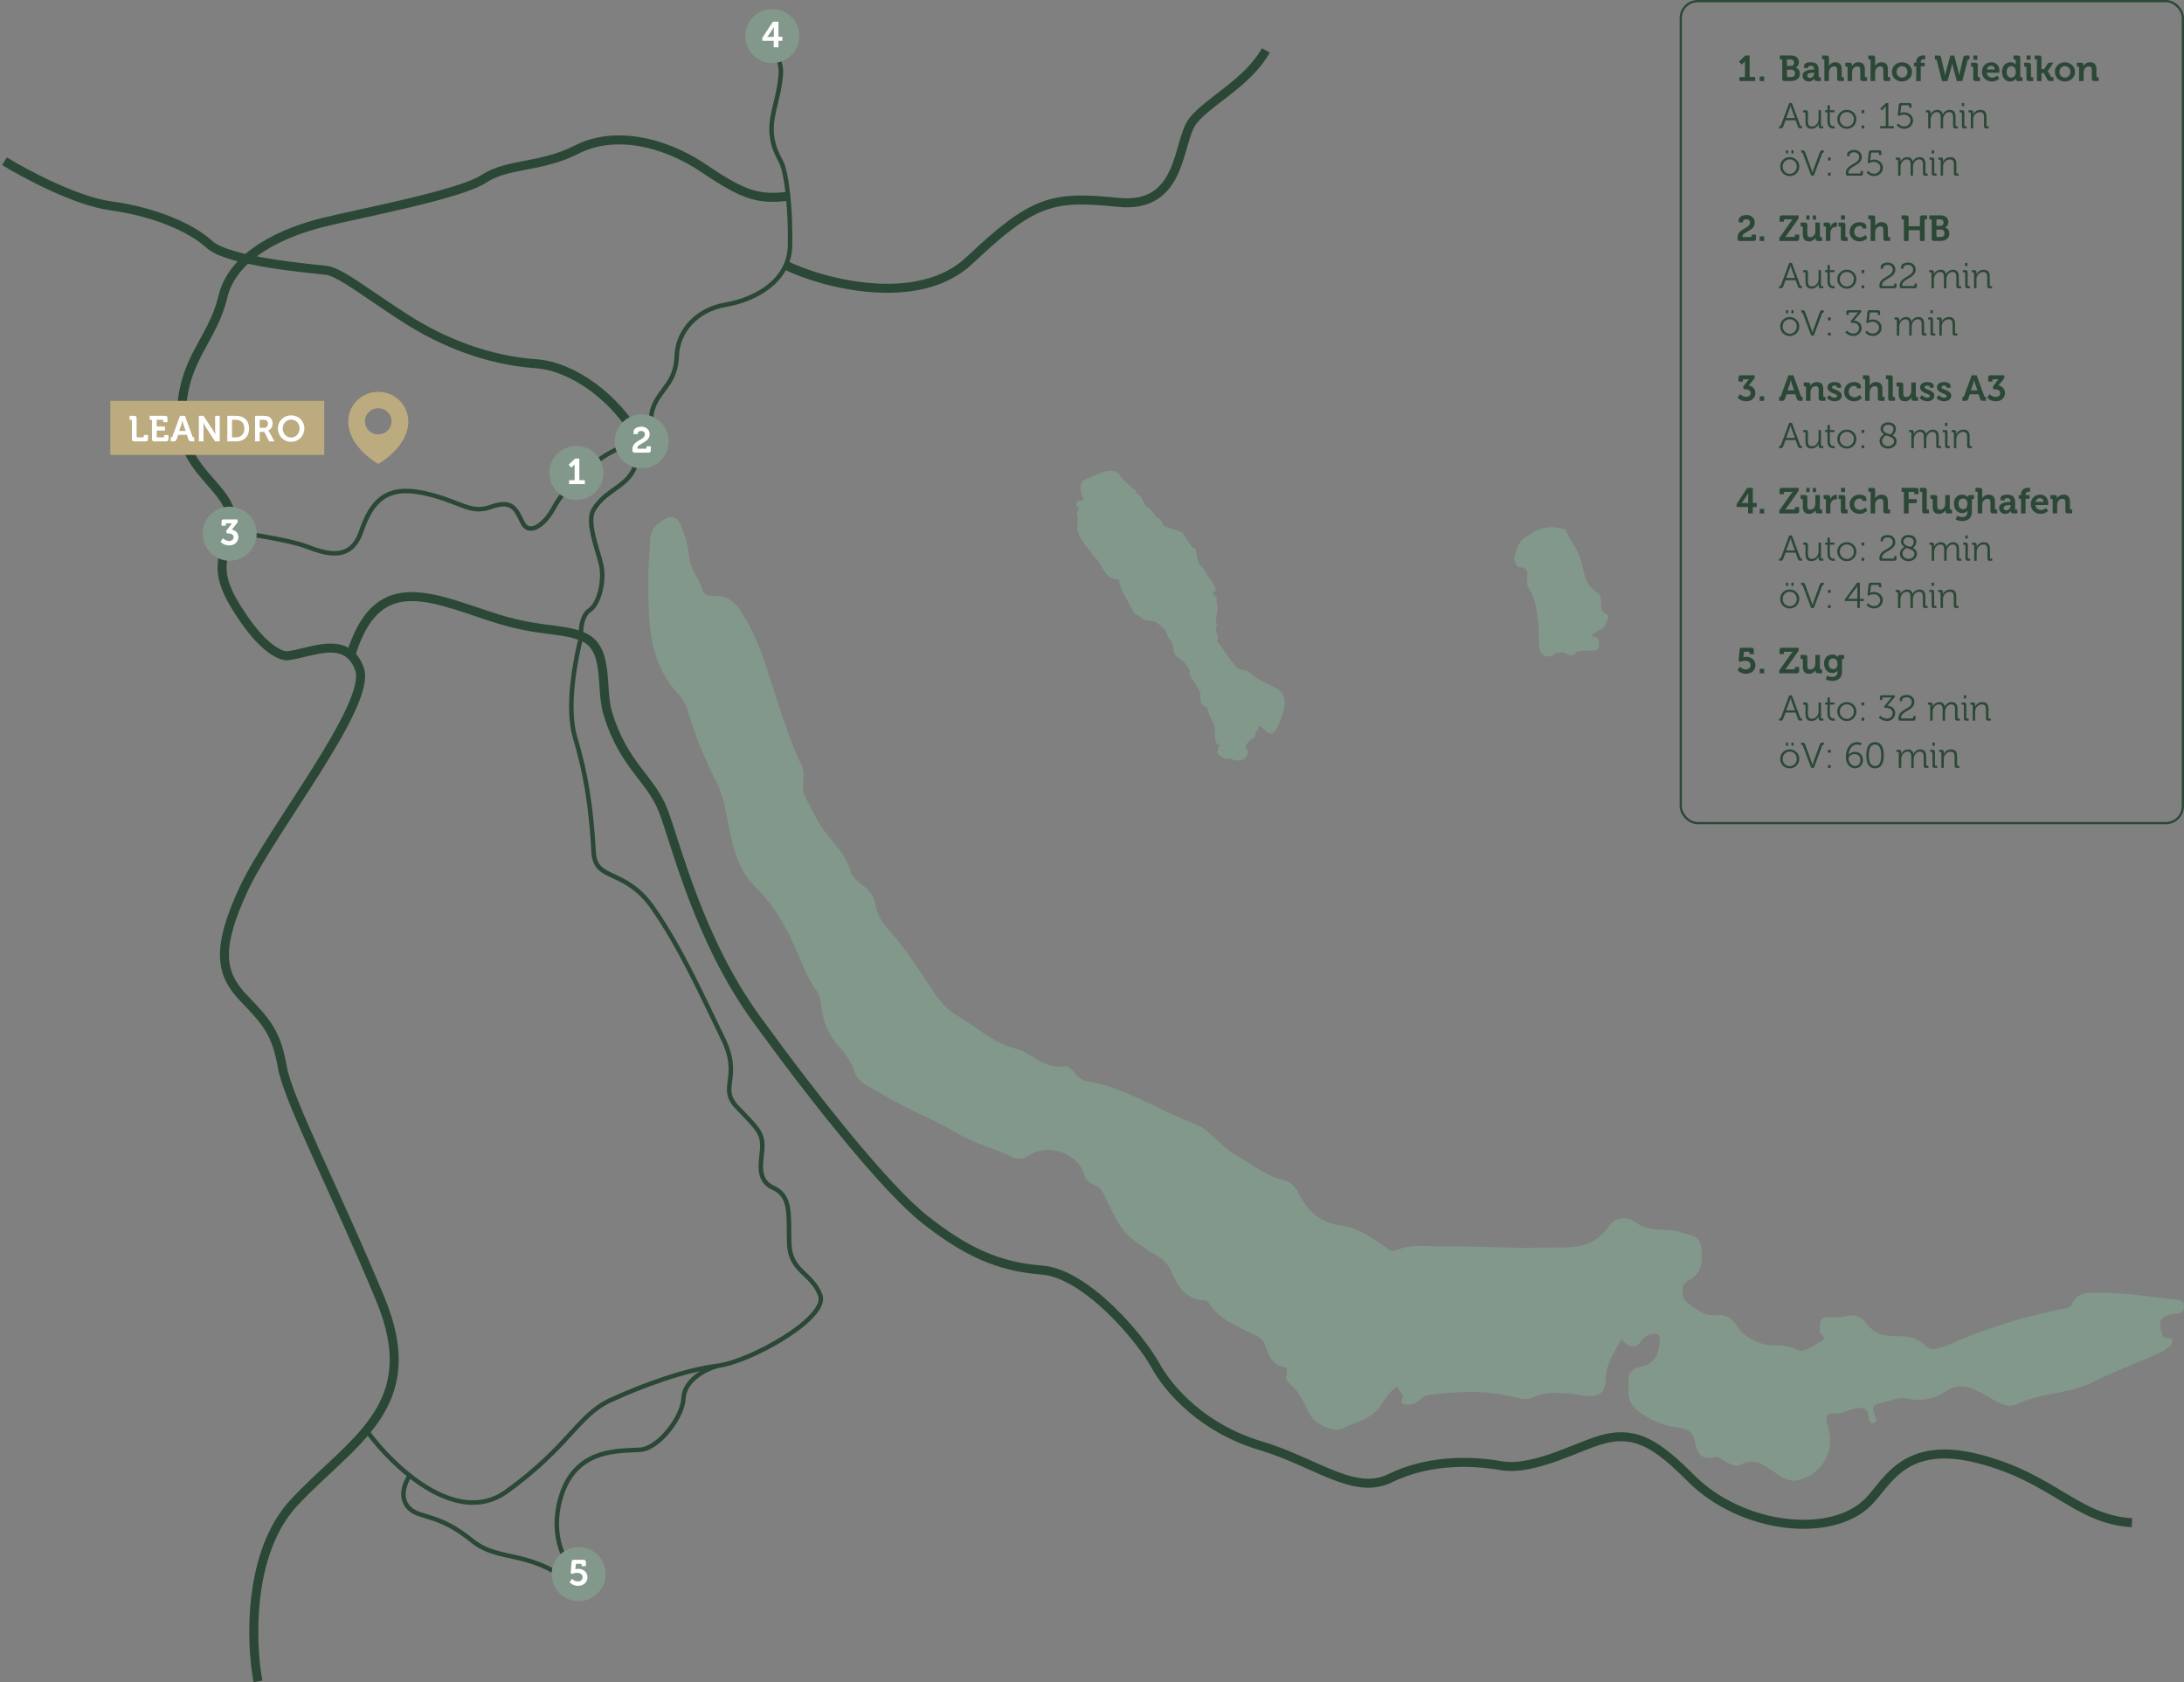 <?xml version="1.0" encoding="UTF-8"?>
<svg id="Ebene_1" xmlns="http://www.w3.org/2000/svg" width="342.19mm" height="263.52mm" version="1.1" viewBox="0 0 970 747">
  <rect x="0" y="0" width="970" height="747" fill="#808080" stroke="none"/>
  <!-- Generator: Adobe Illustrator 29.4.0, SVG Export Plug-In . SVG Version: 2.1.0 Build 152)  -->
  <defs>
    <style>
      .st0, .st1, .st2 {
        fill: none;
        stroke: #2b4836;
      }

      .st1 {
        stroke-width: 4px;
      }

      .st3 {
        fill: #fff;
      }

      .st4 {
        fill: #2b4836;
      }

      .st2 {
        stroke-width: 2px;
      }

      .st5 {
        fill: #bbab7f;
      }

      .st6 {
        fill: #82988b;
      }
    </style>
  </defs>
  <path class="st6" d="M706.73,282.58c3.25.08,3.89,1.93,3.43,4.36-.5,2.56-2.62,1.87-4.29,1.97-2.35.15-4.83-.5-6.75,1.61-.77.86-1.77.61-2.77.04-2.08-1.28-4.75-1.15-6.7.33-1.79,1.15-4.19.63-5.35-1.2-.4-.63-.6-1.34-.6-2.1-.23-2.64-.21-5.33-.33-7.97-.33-6.77-1.02-13.29-4.83-19.17-.58-.9-.19-2.5-.21-3.75-.04-2.22.56-4.49-3.12-4.78-2.12-.17-2.98-3.54-2.54-4.8.94-2.83,1.33-5.98,4.31-8.14,4.89-3.59,9.81-5.96,15.99-4.4.98.25,2.31.15,2.66,1.11,1.66,4.51,5.08,8.01,6.43,12.75,1.48,5.16,1.65,11.16,7.04,14.51,1.25.71,2,2.08,1.96,3.5-.06,2.66-.42,5.35,2.96,6.67,1.1.44-1.19,5.62-3,6.44-1.71.5-3.23,1.53-4.29,2.98"/>
  <path class="st6" d="M549.17,337.66c-1.06-.3-1.55-.37-1.77-.35-.05,0-.15.02-.27-.03-.24-.12-.23-.47-.78-.48-.86-.02-1.32.74-2.7-.09-.96-.58-3.79-2.18-3-3.25.34-.28.39-.73.44-1.14-.08-.76.47-.92.96-1.26-3.52-.9-2.04-4.58-2.44-7.38-.25-3.35-3.27-6.16-3.35-9.37-.82-.53-2.08-.85-2.52-1.76-.93-1.41-.45-2.96-.58-4.46-.29-1.18-1.18-2.73-1.77-3.69-1.11-2.28-3.73-3.9-2.89-6.71-1.32-2.85-3.92-4.85-6.48-6.67-1.34-2.03-.48-5.1-2.46-7-1.23-1.38-1.33-3.49-2.54-4.79-1.58-1.14-3.32-3.52-5.29-3.42-.76.4-1.37-.69-2.19-.31-1.73.29-2.72-1.6-4.16-2.22-.73-.23-1.37-.7-1.77-1.35-2.59-4.64-5.82-9.77-6.79-14.61-5.07.04-6.68-4.26-8.98-7.96-2.94-3.94-7.05-7.83-8.93-12.68-1.08-2.57.36-5.47-.52-8.14-.33-.95.9-2.34.65-3.09-2.55-1.56.09-4.29,2.44-2.98-2.01-4.56-3.31-8.88,2.81-10.51,3.38-1.24,8-4.49,11.77-2.11,1.72,1.03,2.27,2.86,3.66,4.12,1.02.94,2.59,1.6,3.23,2.86.06.39.4.68.81.68.98.08.85-.04.79.99-.02.54-.04.54.48.66,2.38,1.13,2.68,4.28,4.46,6.05.13.18.34.12.56.21,1.2.49,2.99,3.75,3.69,4.29.16.09.27.47.5.23.16-.76,2.24,2.44,2.14,2.74.03.24.12.51.33.66.09.06.6.36.85.5,2.51.8,5.11,1.56,7.54,2.53.43.34.29.26.56.73.89,1.66,1.78,3.34,3.06,4.7.24.46.41.98.87,1.28.45.4,1.43.33,1.5,1.12.41,1.75.3,3.62,1.19,5.24.32.68.41,1.46,1.04,1.95.54.64,1.21,1.17,1.77,1.8.33.54.6,1.13.9,1.72.27,1.3,1.4,1.99,2.08,3.03.46,1.42,1.96,2.56,1.94,4.21-.17.8-2.28.3-1.27,1.55.52.85,1.93,1.42,1.69,2.55-.53,1.52.8,2.9.37,4.43-.18,2.03-1.2,4.2-.52,6.2.23.5.19,1.06-.1,1.51-.53,1.07.27,2.27.33,3.38.06.61.78.87.46,1.49-.68,1.3.06,2.69,1.27,3.36,2.04,3.67,4.5,6.95,7.41,10.03.84.93,2.35.61,3.48.95,1.99.82,3.51,2.61,5.31,3.79,1.61.74,3.26,1.55,4.95,2.42,1.53.79,2.99,1.58,4.39,2.37.51.38,1.04.87,1.49,1.5,2.09,2.9,1.14,6.54.93,7.3-2.28,8.62-4.26,10.74-5.76,10.76-2.04.03-4.09-3.63-5.22-3.23-.2.07-.34.4-.38,1.09.01.4.04,1.14-.58.89-.42-.04-.5,0-.54.41-.39,1.89.2,2.53-1.31,3.09-1.33.48-2.11,1.82-3.1,2.76-.63,1.14,1.13,2.34.92,3.61-.08.36-.39,1.58-1.54,2.49-1.5,1.17-3.23.86-3.5.81h-.02Z"/>
  <path class="st6" d="M620.51,615.71l2.77,4.34c-1.85,3.64-.25,3.82,3.02,3.57,3.54-.27,5.05-3.78,8.42-4.2,12.4-1.52,24.73-2.22,37.05.83,2.68.67,6.07,1.56,8.3.54,8.07-3.72,16.23-2.06,24.26-1,6.35.83,8.76-2.02,8.82-7.32.08-6.88,3.95-11.91,6.95-17.92,3.33,4.05,6.3,4.9,9.34.31,1.14-1.43,2.83-2.35,4.66-2.54,1.96-.35,3.14.23,3.04,2.45-.27,5.24-1.17,10.1-7.22,11.78-3.39.93-6.78,1.87-6.66,6.4.14,4.84-1.08,9.64,4.2,13.49,4.85,3.89,10.63,6.42,16.77,7.34,3.52.42,7.49,1.14,8.32,5.59,1.04,5.45,2.71,9.48,9.61,7.65,1.16-.31,2.87,1.18,4.22,1.99,2.14,1.31,4.64,2.64,6.8,1.39,5.8-3.28,9.84,0,14.27,2.87,3.29,2.12,6.37,4.99,10.92,4.05,9.84-2.06,16.14-11.72,14.08-21.55-.1-.5-.23-.98-.37-1.45-1.12-3.78-2.18-7.36,4.22-6.67,1.81.19,3.77-1.16,5.7-1.64,3.7-.91,7.76-2.45,8.09,3.87.06,1.27.69,2.6,2.25,1.93,1.52-.65.73-2.1.37-3.14-.73-2.16-1.79-4.84,1.44-5.32,4.51-.69,8.76-3.55,13.48-2.2,5.49,1.23,11.25.15,15.96-2.97,7.99-5.34,13.02-1.29,19.16,1.91,4.12,2.14,8.26,5.76,13.31,3.33,10.49-5.05,22.55-4.32,33.06-9.52,9.3-4.59,19.08-8.25,28.56-12.49,2.48-.83,4.72-2.27,6.47-4.2,3.14-4.64-3.6-1.81-3.72-4.32-.06-.39-.17-.79-.33-1.14-1.73-5.03-.25-7.54,5.35-8.23,2.41-.29,4.54-.31,4.56-3.39.04-3.43-2.68-2.85-4.76-3.1-10.78-1.27-21.51-2.99-32.39-2.99-4.97,0-10.23-.81-12.79,5.32-.65,1.54-2.62,1.64-4.22,1.93-16.83,3.37-33.26,8.48-49.03,15.23-3.68,1.5-8.78,4.01-11.44,1.25-5.05-5.24-10.9-4.22-16.73-4.61-3.87-.29-7.41-2.27-9.65-5.42-2.1-3.1-6.01-4.43-9.55-3.24-2.14.56-4.39.69-6.59.42-5.35-.64-4.37,3.45-4.7,6.23-.15,1.35,3.66,2.64,1.02,4.24-3.31,2.02-8.05,5.28-10.51,4.22-2.95-1.43-6.2-2.18-9.49-2.22-7.41.39-14.44-3.22-18.39-9.48-1.75-2.81-4.99-4.34-8.28-3.93-5.55.71-9.15-2.66-12.92-5.42-3.16-2.33-3.06-8.15-.29-9.6,5.76-3.01,7.18-6.65,6.26-14.96-.65-5.78-5.22-5.45-9.17-6.8-6.32-2.14-13.71.23-19.24-3.99-5.22-3.97-10.21-2.16-12.75,1.52-7.66,11.08-19.01,8.96-29.44,9.27-14.4.42-28.83-.75-43.23-.48-7.28.12-14.79-1.35-21.95,1.75-2.08.89-3.64-1.06-5.33-2.16-5.83-3.78-11.23-7.88-18.74-8.83-7.97-.96-14.87-5.94-18.26-13.22-1.75-3.58-3.93-6.24-7.57-7.09-8.07-1.91-14.21-7.25-21.18-11.14-6.93-3.85-10.8-11.16-18.85-14.13-15.48-5.72-29.41-15.36-46.04-18.39-2.46-.21-4.68-1.45-6.16-3.43-1.17-1.77-3.27-3.64-4.74-3.39-9.15,1.58-14.79-6.11-21.95-7.9-10.26-2.58-16.93-9.46-25.27-14.24-4.01-2.33-7.43-5.53-10.01-9.39-6.84-10.12-13.19-20.64-21.57-29.66-2.75-2.97-4.6-6.67-5.32-10.64-.58-3.37-2.5-6.38-5.35-8.29-2.2-1.64-4.91-3.74-5.57-6.15-2.35-8.52-9.15-13.93-13.63-20.93-2.48-3.91-4.22-8.21-6.49-12.14-2.79-4.84.81-9.69-1.85-14.51-2.87-5.94-5.3-12.1-7.3-18.37-6.22-16.63-9.49-34.38-19.41-49.61-2.66-4.07-5.3-6.73-10.32-6.94-2.48-.1-6.05.29-6.84-2.62-1.46-5.4-5.85-9.5-6.03-15.51-.39-3.8-1.31-7.52-2.77-11.06-2.27-6.76-4.72-7.44-10.57-3.37-2.6,2-4.06,5.13-3.91,8.42-.35,5.82-.89,11.64-.83,17.46.19,17.56-.31,35.31,12.9,49.63,2.1,2.16,3.66,4.8,4.54,7.69,3.35,11.31,7.8,22.26,13.29,32.71,1.79,4.01,3.04,8.21,3.74,12.53,2.6,11.99,3.87,24.61,13.71,33.84,4.93,5.05,9.11,10.77,12.42,16.98,5.57,9.46,8.09,20.45,14.71,29.43.87,1.58,1.37,3.33,1.43,5.13.5,6.61,3.04,12.93,7.28,18.02,3.56,3.55,6.26,7.88,7.9,12.64.9,2.29,2.62,4.16,4.85,5.2,5.14,3.08,10.42,5.94,15.69,8.81,7.74,4.18,16.12,7.44,23.46,11.85,8.43,5.07,17.56,7.52,26.21,11.47,2.85,1.29,5.05.25,7.32-1.14,8.49-5.22,21.05-.79,24.11,8.6.56,2.18,2.16,3.93,4.29,4.68,2.66.81,3.62,2.56,4.76,4.82,3.99,7.86,6.97,16.4,15.21,21.43,2.52,1.54,4.83,3.53,7.51,4.91,3.39,1.77,6.01,4.72,7.41,8.27,2.62,5.92,6.2,11.31,13.71,11.78,1.23.02,2.33.71,2.91,1.77,3.91,6.36,10.59,9,16.79,12.2,2.7,1.39,6.2,2.31,7.32,4.99,2.02,4.76,2.95,9.89,9.38,10.87,1.17.17.83,2.1.58,3.26-.4,1.39.08,2.89,1.21,3.8,4.51,3.72,6.66,8.94,9.22,13.95,2.23,4.34,10.78,8.15,14.5,6.17,5.78-3.08,12.73-3.74,17.04-10.29,1.79-2.74,3.89-6.36,7.18-8.36"/>
  <path class="st1" d="M114.57,746.63c-3.23-17.27-4.55-57.33,16.03-79.39,25.72-27.58,58.15-42.49,38.39-90.2-19.76-47.71-41-88.34-43.61-103.25-2.61-14.91-6.71-19.76-17.15-30.57-10.44-10.81-12.3-21.99,0-48.46,12.3-26.46,57.03-82,51.44-97.66s-21.62-7.08-31.68-5.96c-2.49.5-9.91-2.09-19.75-16.4-12.3-17.89-10.86-23.66-6.34-37.65,6.34-19.6-21.39-24.6-21.39-51.1s13.82-34.5,18.41-54.01c4.59-19.51,27.96-29.07,44.36-33.17,16.4-4.1,60.76-12.3,71.56-19.38,10.81-7.08,25.35-4.85,41.37-13.05,16.03-8.2,38.02-4.1,56.66,8.57,18.64,12.67,24.6,13.42,36.9,12.3"/>
  <path class="st1" d="M946.89,676.18c-24.6-1.49-34.66-19.76-67.84-28.33-33.17-8.57-40.5,10.16-49.2,19.01-16.35,16.64-56.35,12.14-78.85-10.44-14.6-14.64-24-20.93-38.19-17.52-11.24,2.7-31.31,14.54-46.22,11.93-14.91-2.61-33.17-2.24-49.2,5.59-16.03,7.83-32.8-7.08-57.77-14.54-24.97-7.46-40.26-24.23-46.59-35.78-6.34-11.55-30.56-40.63-50.32-42.12-19.76-1.49-34.29-8.57-51.81-22.36-17.52-13.79-49.2-53.67-74.92-89.08s-35.78-77.9-41.37-92.44c-5.59-14.54-17.6-20.1-24.6-43.1-3.65-12,1-29.5-11.56-34.43-10.34-4.06-18.94-1.57-41.44-9.07-27.92-9.31-49.88-18.88-61.06,16.9"/>
  <path class="st1" d="M349.02,117.82c16.65,8.08,58.97,19.23,81.63-2.24,28.33-26.84,36.9-28.7,65.97-25.72,29.07,2.98,26.09-27.21,33.17-36.16,7.08-8.95,24.23-16.77,32.43-31.31"/>
  <path class="st1" d="M2,71.6c9.32,5.72,31.76,17.67,46.97,19.76,19.01,2.61,35.41,9.32,43.98,17.15,8.57,7.83,46.22,10.81,52.18,11.56,5.96.75,19.01,11.18,35.41,21.62,16.4,10.44,36.21,18.33,57.46,19.82,17,1.19,36,16,45,32.5"/>
  <path class="st2" d="M258.07,282.94c-.25-2.98.15-9.54,3.73-11.93,4.47-2.98,6.71-13.42,5.22-20.13-1.49-6.71-6.71-19.01-3.36-24.6,5.82-9.69,16.4-10.06,19.01-21.25"/>
  <path class="st2" d="M289.5,193c-3-19.5,10.48-18,11.06-34.92.37-10.81,8.57-20.5,21.62-22.74,13.19-2.26,28.33-10.44,28.7-26.09.37-15.65-1.49-32.99-4.1-37.65-8.57-15.28-1.3-22.8,0-38.39.75-8.95-6.58-14.41-9.32-16.77"/>
  <path class="st2" d="M102.27,235.98c7.33.99,26.17,3.73,33.92,6.71,9.69,3.73,19.75,6.34,24.23-6.71,4.47-13.05,10.81-20.5,27.21-17.15,16.4,3.36,20.87,9.69,30.19,6.34,9.32-3.35,11.18.37,14.16,6.71,2.98,6.34,10.06,1.12,14.16-6.71,4.1-7.83,18.26-22.74,30.94-26.84"/>
  <path class="st2" d="M163.02,635.55c10.93,15.03,39.51,42.94,61.88,26.84,27.96-20.13,31.68-33.92,46.22-40.63,14.54-6.71,33.17-13.42,47.71-15.28,14.54-1.86,49.2-21.25,45.47-31.31-3.73-10.06-13.42-10.44-13.79-23.11-.37-12.67,1.12-20.87-7.08-24.6-8.2-3.73-4.85-12.67-4.85-18.64s-2.61-8.2-11.18-17.15c-8.57-8.95,2.24-13.05-6.34-30.56-8.57-17.52-18.26-39.51-30.94-57.77-12.67-18.26-25.72-11.55-26.46-24.97-1.18-21.24-3.73-35.78-8.2-50.69-4.14-13.79.25-35.54,2.61-44.73"/>
  <path class="st2" d="M255.84,698.55c-4.47-3.85-12.08-16.03-6.71-33.92,6.71-22.36,27.21-20.13,35.41-20.87,8.2-.75,18.64-14.54,19.01-22.74.37-8.2,9.69-13.05,15.28-14.54"/>
  <path class="st2" d="M251.73,701.53c-17.52-13.05-30.56-8.2-41.75-17.15-10.83-8.67-16.4-9.69-23.48-11.93-7.08-2.24-9.69-8.57-4.85-16.77"/>
  <rect class="st5" x="49" y="178" width="95" height="24"/>
  <path class="st3" d="M58.58,194.91v-8.14c0-.22-.13-.35-.35-.35h-.69v-1.78h2.05c.77,0,1.09.34,1.09,1.09v8.14c0,.22.13.35.35.35h2.48c.22,0,.35-.13.35-.35v-.69h1.9v1.73c0,.77-.32,1.09-1.09,1.09h-5.01c-.77,0-1.09-.32-1.09-1.09ZM67.49,194.91v-8.5h-1.04v-1.78h6.86c.75,0,1.09.34,1.09,1.09v1.73h-1.9v-.69c0-.22-.13-.35-.35-.35h-2.56v2.98h3.68v1.78h-3.68v2.7c0,.22.13.35.35.35h2.62c.22,0,.35-.13.35-.35v-.69h1.9v1.73c0,.77-.34,1.09-1.09,1.09h-5.15c-.77,0-1.09-.32-1.09-1.09ZM75.81,196v-1.78h.26c.27,0,.4-.06.5-.35l3.38-9.23h2.19l3.36,9.23c.1.29.22.35.5.35h.26v1.78h-1.25c-.8,0-1.09-.21-1.34-.93l-.7-1.98h-3.84l-.7,1.98c-.26.72-.53.93-1.33.93h-1.26ZM79.58,191.36h2.88l-.98-2.85c-.21-.62-.45-1.7-.45-1.7h-.03s-.24,1.07-.45,1.7l-.98,2.85ZM88.33,196v-11.36h2.06l4.3,6.56c.43.66.94,1.76.94,1.76h.03s-.11-1.09-.11-1.76v-6.56h2.05v11.36h-2.05l-4.3-6.54c-.43-.66-.94-1.76-.94-1.76h-.03s.11,1.09.11,1.76v6.54h-2.06ZM100.97,196v-11.36h3.87c3.5,0,5.79,2.08,5.79,5.66s-2.29,5.7-5.79,5.7h-3.87ZM103.03,194.22h1.7c2.3,0,3.78-1.36,3.78-3.92s-1.5-3.89-3.78-3.89h-1.7v7.81ZM113.28,196v-11.36h3.66c1.23,0,1.79.1,2.29.32,1.14.51,1.86,1.6,1.86,3.1,0,1.36-.72,2.62-1.92,3.1v.03s.16.16.38.56l2.34,4.24h-2.3l-2.26-4.24h-1.98v4.24h-2.06ZM115.34,189.97h1.86c1.1,0,1.79-.66,1.79-1.79s-.46-1.76-2.08-1.76h-1.57v3.55ZM123.44,190.24c0-3.25,2.53-5.79,5.87-5.79s5.87,2.54,5.87,5.79-2.53,5.95-5.87,5.95-5.87-2.61-5.87-5.95ZM125.57,190.24c0,2.34,1.66,4.06,3.74,4.06s3.74-1.73,3.74-4.06-1.66-3.9-3.74-3.9-3.74,1.66-3.74,3.9Z"/>
  <path class="st5" d="M168,174c-3.54,0-6.93,1.38-9.43,3.83-2.5,2.46-3.9,5.79-3.9,9.26,0,11.64,13.33,18.91,13.33,18.91,0,0,13.33-7.27,13.33-18.91,0-3.47-1.4-6.8-3.9-9.26-2.5-2.46-5.89-3.83-9.43-3.83ZM168,192.91c-1.17,0-2.32-.34-3.29-.98-.97-.64-1.73-1.55-2.18-2.61-.45-1.06-.57-2.23-.34-3.36.23-1.13.79-2.16,1.62-2.98.83-.81,1.88-1.37,3.03-1.59,1.15-.22,2.34-.11,3.42.33,1.08.44,2.01,1.19,2.66,2.14.65.96,1,2.08,1,3.23,0,1.54-.62,3.02-1.74,4.11-1.11,1.09-2.62,1.7-4.19,1.7Z"/>
  <rect class="st0" x="746.5" y=".5" width="223" height="365" rx="7.5" ry="7.5"/>
  <path class="st4" d="M772.54,36v-1.78h2.45v-6.3c0-.38.02-.77.02-.77h-.03s-.13.27-.5.64l-.91.86-1.22-1.28,2.85-2.74h1.89v9.58h2.45v1.78h-6.99ZM781.57,36v-2.03h1.97v2.03h-1.97ZM791.57,34.91v-8.5h-1.04v-1.78h4.91c2.05,0,3.52,1.06,3.52,2.93,0,1.26-.69,2.08-1.38,2.43v.03c1.23.37,1.82,1.52,1.82,2.67,0,2.27-1.81,3.3-3.92,3.3h-2.83c-.75,0-1.09-.32-1.09-1.09ZM793.66,29.28h1.79c.88,0,1.38-.64,1.38-1.46s-.48-1.41-1.41-1.41h-1.76v2.86ZM793.66,33.87c0,.22.13.35.35.35h1.63c1.02,0,1.6-.69,1.6-1.65s-.59-1.63-1.6-1.63h-1.98v2.93ZM800.59,33.65c0-2.56,3.52-2.77,4.85-2.77h.26v-.06c0-1.17-.46-1.6-1.5-1.6-.37,0-1.09.1-1.09.54v.43h-1.89v-.86c0-1.52,2.14-1.68,2.99-1.68,2.72,0,3.52,1.42,3.52,3.25v3.04c0,.22.13.35.35.35h.64v1.71h-1.82c-.75,0-1.04-.42-1.04-.9,0-.21.02-.35.02-.35h-.03s-.62,1.44-2.46,1.44c-1.46,0-2.78-.91-2.78-2.54ZM802.64,33.55c0,.54.4,1.06,1.23,1.06,1.09,0,1.86-1.15,1.86-2.14v-.19h-.35c-1.06,0-2.74.14-2.74,1.28ZM810.28,36v-9.28c0-.24-.13-.35-.35-.35h-.64v-1.73h1.94c.75,0,1.09.34,1.09,1.07v2.86c0,.4-.03.69-.03.69h.03c.38-.78,1.39-1.62,2.8-1.62,1.82,0,2.85.94,2.85,3.1v3.18c0,.22.13.35.35.35h.64v1.71h-1.94c-.75,0-1.07-.32-1.07-1.09v-3.74c0-.99-.27-1.66-1.3-1.66s-1.9.7-2.21,1.7c-.1.32-.13.67-.13,1.06v3.74h-2.03ZM820.58,36v-6.08c0-.24-.13-.35-.35-.35h-.64v-1.73h1.87c.72,0,1.07.34,1.07.91v.24c0,.18-.03.35-.03.35h.03c.35-.69,1.23-1.7,2.88-1.7,1.81,0,2.85.94,2.85,3.1v3.18c0,.22.13.35.35.35h.64v1.71h-1.94c-.77,0-1.09-.32-1.09-1.09v-3.74c0-.99-.26-1.66-1.28-1.66-1.09,0-1.9.69-2.19,1.66-.11.34-.16.7-.16,1.09v3.74h-2.02ZM830.79,36v-9.28c0-.24-.13-.35-.35-.35h-.64v-1.73h1.94c.75,0,1.09.34,1.09,1.07v2.86c0,.4-.03.69-.03.69h.03c.38-.78,1.39-1.62,2.8-1.62,1.82,0,2.85.94,2.85,3.1v3.18c0,.22.13.35.35.35h.64v1.71h-1.94c-.75,0-1.07-.32-1.07-1.09v-3.74c0-.99-.27-1.66-1.3-1.66s-1.9.7-2.21,1.7c-.1.32-.13.67-.13,1.06v3.74h-2.03ZM840.28,31.92c0-2.5,1.98-4.27,4.46-4.27s4.48,1.78,4.48,4.27-1.98,4.27-4.48,4.27-4.46-1.76-4.46-4.27ZM842.33,31.92c0,1.52,1.1,2.54,2.42,2.54s2.43-1.02,2.43-2.54-1.1-2.54-2.43-2.54-2.42,1.04-2.42,2.54ZM851.06,36v-6.54h-1.01v-1.62h1.01v-.24c0-2.67,2.19-3.02,3.33-3.02.42,0,.69.05.69.05v1.73s-.18-.03-.42-.03c-.58,0-1.57.14-1.57,1.33v.19h1.74v1.62h-1.74v6.54h-2.03ZM862.53,36l-2.35-9.23c-.06-.27-.24-.35-.51-.35h-.3v-1.78h1.36c.8,0,1.23.19,1.41.93l1.55,6.77c.14.64.19,1.2.19,1.2h.03s.06-.54.24-1.2l2.06-7.66h1.78l1.95,7.66c.18.66.22,1.2.22,1.2h.03s.05-.56.19-1.2l1.57-6.77c.16-.74.59-.93,1.39-.93h1.38v1.78h-.3c-.29,0-.45.08-.51.35l-2.37,9.23h-2.42l-1.73-6.43c-.19-.72-.29-1.41-.29-1.41h-.03s-.1.67-.3,1.41l-1.81,6.43h-2.43ZM876.47,26.51v-1.87h1.76v1.87h-1.76ZM876.38,34.91v-4.99c0-.24-.13-.35-.35-.35h-.64v-1.73h1.94c.75,0,1.07.34,1.07,1.09v5.01c0,.22.13.35.35.35h.64v1.71h-1.94c-.75,0-1.07-.32-1.07-1.09ZM880.28,31.92c0-2.51,1.7-4.27,4.14-4.27s3.62,1.71,3.62,3.87c0,.24-.05.75-.05.75h-5.63c.16,1.44,1.22,2.19,2.45,2.19,1.31,0,2.29-.91,2.29-.91l.85,1.41s-1.25,1.23-3.28,1.23c-2.7,0-4.38-1.95-4.38-4.27ZM882.42,30.86h3.54c-.03-.98-.7-1.65-1.54-1.65-1.04,0-1.78.62-2,1.65ZM889.18,31.92c0-2.59,1.55-4.27,3.71-4.27,1.78,0,2.35.99,2.35.99h.03s-.02-.21-.02-.48v-1.44c0-.24-.13-.35-.35-.35h-.64v-1.73h1.94c.75,0,1.09.34,1.09,1.09v8.21c0,.22.13.35.35.35h.62v1.71h-1.87c-.74,0-1.01-.35-1.01-.83v-.3h-.03s-.67,1.33-2.54,1.33c-2.21,0-3.63-1.74-3.63-4.27ZM893.26,34.48c1.06,0,2.05-.77,2.05-2.58,0-1.26-.66-2.51-2.02-2.51-1.12,0-2.05.91-2.05,2.53s.82,2.56,2.02,2.56ZM900.11,26.51v-1.87h1.76v1.87h-1.76ZM900.02,34.91v-4.99c0-.24-.13-.35-.35-.35h-.64v-1.73h1.94c.75,0,1.07.34,1.07,1.09v5.01c0,.22.13.35.35.35h.64v1.71h-1.94c-.75,0-1.07-.32-1.07-1.09ZM904.67,36v-9.28c0-.24-.13-.35-.35-.35h-.64v-1.73h1.94c.75,0,1.09.18,1.09.93v5.15h.61c.26,0,.59-.05.77-.3l1.66-2.58h2.26l-2.06,3.07c-.35.51-.61.64-.61.64v.03s.29.11.58.64l.93,1.76c.13.24.29.3.67.3h.54v1.71h-1.5c-.69,0-.96-.11-1.28-.7l-1.36-2.56c-.16-.29-.5-.3-.75-.3h-.45v3.57h-2.03ZM912.64,31.92c0-2.5,1.98-4.27,4.46-4.27s4.48,1.78,4.48,4.27-1.98,4.27-4.48,4.27-4.46-1.76-4.46-4.27ZM914.68,31.92c0,1.52,1.1,2.54,2.42,2.54s2.43-1.02,2.43-2.54-1.1-2.54-2.43-2.54-2.42,1.04-2.42,2.54ZM923.42,36v-6.08c0-.24-.13-.35-.35-.35h-.64v-1.73h1.87c.72,0,1.07.34,1.07.91v.24c0,.18-.03.35-.03.35h.03c.35-.69,1.23-1.7,2.88-1.7,1.81,0,2.85.94,2.85,3.1v3.18c0,.22.13.35.35.35h.64v1.71h-1.94c-.77,0-1.09-.32-1.09-1.09v-3.74c0-.99-.26-1.66-1.28-1.66-1.09,0-1.9.69-2.19,1.66-.11.34-.16.7-.16,1.09v3.74h-2.02ZM790.19,57v-.99h.21c.29,0,.46-.05.58-.35l3.68-9.9h1.2l3.68,9.9c.11.3.27.35.58.35h.19v.99h-.51c-.8,0-1.04-.16-1.33-.93l-.98-2.66h-4.46l-.99,2.66c-.29.77-.51.93-1.31.93h-.53ZM793.33,52.44h3.86l-1.49-4.02c-.19-.53-.43-1.46-.43-1.46h-.03s-.24.93-.43,1.46l-1.47,4.02ZM801.88,54.07v-3.82c0-.22-.13-.35-.35-.35h-.67v-.94h1.14c.69,0,.98.29.98.94v3.89c0,1.26.21,2.38,1.76,2.38,1.82,0,2.96-1.62,2.96-3.36v-3.86h1.09v6.75c0,.24.13.35.35.35h.67v.94h-1.1c-.67,0-.98-.29-.98-.9v-.37c0-.32.03-.58.03-.58h-.03c-.32.78-1.38,2.03-3.14,2.03-1.9,0-2.7-1.02-2.7-3.12ZM811.64,54.07v-4.21h-1.06v-.91h1.07v-2.22h1.07v2.22h2.02v.91h-2.02v4.1c0,1.89,1.2,2.13,1.81,2.13.22,0,.37-.03.37-.03v.98s-.19.03-.46.03c-.93,0-2.8-.3-2.8-2.99ZM816,52.94c0-2.38,1.9-4.18,4.24-4.18s4.26,1.79,4.26,4.18-1.9,4.26-4.24,4.26-4.26-1.82-4.26-4.26ZM817.12,52.94c0,1.87,1.41,3.28,3.14,3.28s3.12-1.41,3.12-3.28-1.41-3.18-3.12-3.18-3.14,1.36-3.14,3.18ZM826.79,50.23v-1.28h1.23v1.28h-1.23ZM826.79,57v-1.28h1.23v1.28h-1.23ZM835.05,57v-.99h2.51v-8.26c0-.32.02-.62.02-.62h-.03s-.11.24-.56.67l-1.2,1.2-.7-.72,2.54-2.53h1.06v10.26h2.46v.99h-6.1ZM842.4,55.59l.7-.78s.85,1.33,2.61,1.33c1.6,0,2.8-1.14,2.8-2.62s-1.3-2.64-2.91-2.64c-1.26,0-2.16.62-2.16.62l-.58-.24.48-4.53c.06-.69.29-.98.98-.98h3.7c.67,0,.96.29.96.98v1.12h-1.04v-.75c0-.24-.13-.35-.35-.35h-2.85c-.22,0-.32.11-.35.35l-.29,2.54c-.05.4-.1.64-.1.64h.03s.7-.42,1.7-.42c2.29,0,3.94,1.63,3.94,3.66s-1.66,3.66-3.95,3.66-3.31-1.6-3.31-1.6ZM856.39,57v-6.75c0-.22-.13-.35-.35-.35h-.67v-.94h1.12c.67,0,.98.29.98.9v.37c0,.32-.03.58-.03.58h.03c.4-1.09,1.66-2.03,2.91-2.03,1.49,0,2.26.69,2.5,2.02h.03c.43-1.09,1.6-2.02,2.96-2.02,1.95,0,2.67,1.14,2.67,3.12v3.82c0,.24.13.35.35.35h.67v.94h-1.14c-.69,0-.98-.29-.98-.98v-3.87c0-1.31-.27-2.4-1.74-2.4-1.22,0-2.22,1.09-2.54,2.27-.11.35-.14.74-.14,1.17v3.81h-1.09v-4.85c0-1.22-.18-2.4-1.7-2.4-1.31,0-2.29,1.14-2.62,2.37-.1.34-.13.7-.13,1.07v3.81h-1.09ZM871.33,47.13v-1.38h1.06v1.38h-1.06ZM871.36,56.02v-5.78c0-.22-.13-.35-.35-.35h-.67v-.94h1.14c.69,0,.98.29.98.98v5.78c0,.24.13.35.35.35h.67v.94h-1.14c-.69,0-.98-.29-.98-.98ZM875.3,57v-6.75c0-.22-.13-.35-.35-.35h-.67v-.94h1.12c.67,0,.98.29.98.9v.37c0,.32-.03.58-.03.58h.03c.29-.74,1.31-2.03,3.2-2.03,2,0,2.7,1.14,2.7,3.12v3.82c0,.24.13.35.35.35h.67v.94h-1.14c-.69,0-.98-.29-.98-.98v-3.86c0-1.26-.19-2.38-1.74-2.38-1.38,0-2.56.94-2.93,2.27-.1.34-.13.7-.13,1.09v3.86h-1.09ZM790.64,73.94c0-2.38,1.9-4.18,4.24-4.18s4.26,1.79,4.26,4.18-1.9,4.26-4.24,4.26-4.26-1.82-4.26-4.26ZM791.76,73.94c0,1.87,1.41,3.28,3.14,3.28s3.12-1.41,3.12-3.28-1.41-3.18-3.12-3.18-3.14,1.36-3.14,3.18ZM795.63,68.13v-1.38h.94v1.38h-.94ZM793.23,68.13v-1.38h.94v1.38h-.94ZM804.41,78l-3.7-9.9c-.11-.3-.27-.35-.58-.35h-.16v-.99h.5c.8,0,1.04.16,1.31.93l2.77,7.57c.21.58.43,1.46.43,1.46h.03s.22-.88.43-1.46l2.77-7.57c.29-.78.53-.93,1.33-.93h.48v.99h-.14c-.3,0-.46.05-.58.35l-3.7,9.9h-1.2ZM811.88,71.23v-1.28h1.23v1.28h-1.23ZM811.88,78v-1.28h1.23v1.28h-1.23ZM819.8,76.9c0-4.18,5.95-3.84,5.95-7.17,0-1.2-.88-2.11-2.3-2.11-1.12,0-2,.58-2,1.22v.53h-1.06v-.83c0-1.42,1.94-1.97,3.09-1.97,2.14,0,3.42,1.41,3.42,3.15,0,3.95-5.95,3.86-5.95,6.98,0,.22.13.32.37.32h4.7c.22,0,.35-.11.35-.35v-.75h1.04v1.12c0,.69-.29.98-.98.98h-5.63c-.77,0-1.01-.32-1.01-1.1ZM829.02,76.59l.7-.78s.85,1.33,2.61,1.33c1.6,0,2.8-1.14,2.8-2.62s-1.3-2.64-2.91-2.64c-1.26,0-2.16.62-2.16.62l-.58-.24.48-4.53c.06-.69.29-.98.98-.98h3.7c.67,0,.96.29.96.98v1.12h-1.04v-.75c0-.24-.13-.35-.35-.35h-2.85c-.22,0-.32.11-.35.35l-.29,2.54c-.05.4-.1.64-.1.64h.03s.7-.42,1.7-.42c2.29,0,3.94,1.63,3.94,3.66s-1.66,3.66-3.95,3.66-3.31-1.6-3.31-1.6ZM843.02,78v-6.75c0-.22-.13-.35-.35-.35h-.67v-.94h1.12c.67,0,.98.29.98.9v.37c0,.32-.03.58-.03.58h.03c.4-1.09,1.66-2.03,2.91-2.03,1.49,0,2.26.69,2.5,2.02h.03c.43-1.09,1.6-2.02,2.96-2.02,1.95,0,2.67,1.14,2.67,3.12v3.82c0,.24.13.35.35.35h.67v.94h-1.14c-.69,0-.98-.29-.98-.98v-3.87c0-1.31-.27-2.4-1.74-2.4-1.22,0-2.22,1.09-2.54,2.27-.11.35-.14.74-.14,1.17v3.81h-1.09v-4.85c0-1.22-.18-2.4-1.7-2.4-1.31,0-2.29,1.14-2.62,2.37-.1.34-.13.7-.13,1.07v3.81h-1.09ZM857.96,68.13v-1.38h1.06v1.38h-1.06ZM857.99,77.02v-5.78c0-.22-.13-.35-.35-.35h-.67v-.94h1.14c.69,0,.98.29.98.98v5.78c0,.24.13.35.35.35h.67v.94h-1.14c-.69,0-.98-.29-.98-.98ZM861.92,78v-6.75c0-.22-.13-.35-.35-.35h-.67v-.94h1.12c.67,0,.98.29.98.9v.37c0,.32-.03.58-.03.58h.03c.29-.74,1.31-2.03,3.2-2.03,2,0,2.7,1.14,2.7,3.12v3.82c0,.24.13.35.35.35h.67v.94h-1.14c-.69,0-.98-.29-.98-.98v-3.86c0-1.26-.19-2.38-1.74-2.38-1.38,0-2.56.94-2.93,2.27-.1.34-.13.7-.13,1.09v3.86h-1.09ZM771.71,105.5c0-4.11,5.55-3.89,5.55-6.66,0-.9-.67-1.47-1.65-1.47-.9,0-1.49.46-1.49.9v.5h-1.89v-1.12c0-1.5,1.98-2.19,3.46-2.19,1.98,0,3.68,1.25,3.68,3.36,0,3.84-5.49,4.06-5.49,6.13,0,.21.13.29.43.29h3.33c.22,0,.35-.13.35-.35v-.69h1.89v1.73c0,.77-.32,1.09-1.09,1.09h-5.92c-.99,0-1.17-.43-1.17-1.5ZM781.57,107v-2.03h1.97v2.03h-1.97ZM790.27,107v-1.33l5.1-7.23c.46-.64.86-1.02.86-1.02v-.03s-.34.03-.86.03h-2.75c-.22,0-.35.13-.35.35v.69h-1.9v-1.73c0-.75.32-1.09,1.09-1.09h7.38v1.31l-5.1,7.25c-.46.66-.86,1.02-.86,1.02v.03s.34-.03.86-.03h3.1c.22,0,.35-.13.35-.35v-.69h1.89v1.73c0,.77-.32,1.09-1.09,1.09h-7.71ZM800.7,104.09v-3.17c0-.24-.13-.35-.35-.35h-.64v-1.73h1.94c.75,0,1.07.34,1.07,1.07v3.76c0,.99.26,1.66,1.26,1.66,1.47,0,2.29-1.3,2.29-2.75v-3.74h2.03v6.1c0,.22.13.35.35.35h.64v1.71h-1.87c-.7,0-1.07-.34-1.07-.91v-.22c0-.19.02-.37.02-.37h-.03c-.38.85-1.41,1.7-2.82,1.7-1.74,0-2.82-.88-2.82-3.1ZM805.15,97.51v-1.86h1.42v1.86h-1.42ZM802.29,97.51v-1.86h1.41v1.86h-1.41ZM810.94,107v-6.08c0-.24-.13-.35-.35-.35h-.64v-1.73h1.86c.72,0,1.09.3,1.09.99v.48c0,.3-.03.51-.03.51h.03c.37-1.17,1.34-2.1,2.59-2.1.18,0,.37.03.37.03v2s-.21-.03-.5-.03c-.86,0-1.86.5-2.22,1.71-.11.4-.18.85-.18,1.33v3.23h-2.02ZM817.69,97.51v-1.87h1.76v1.87h-1.76ZM817.59,105.91v-4.99c0-.24-.13-.35-.35-.35h-.64v-1.73h1.94c.75,0,1.07.34,1.07,1.09v5.01c0,.22.13.35.35.35h.64v1.71h-1.94c-.75,0-1.07-.32-1.07-1.09ZM821.5,102.92c0-2.3,1.66-4.27,4.46-4.27,1.06,0,2.96.43,2.96,1.84v.96h-1.79v-.45c0-.45-.67-.64-1.17-.64-1.41,0-2.42,1.07-2.42,2.54,0,1.66,1.23,2.51,2.54,2.51,1.39,0,2.42-1.1,2.42-1.1l.85,1.41s-1.22,1.47-3.44,1.47c-2.69,0-4.42-1.9-4.42-4.27ZM830.81,107v-9.28c0-.24-.13-.35-.35-.35h-.64v-1.73h1.94c.75,0,1.09.34,1.09,1.07v2.86c0,.4-.03.69-.03.69h.03c.38-.78,1.39-1.62,2.8-1.62,1.82,0,2.85.94,2.85,3.1v3.18c0,.22.13.35.35.35h.64v1.71h-1.94c-.75,0-1.07-.32-1.07-1.09v-3.74c0-.99-.27-1.66-1.3-1.66s-1.9.7-2.21,1.7c-.1.32-.13.67-.13,1.06v3.74h-2.03ZM845.6,107v-9.23c0-.22-.13-.35-.35-.35h-.69v-1.78h2.05c.77,0,1.09.34,1.09,1.09v3.73h5.01v-3.73c0-.75.34-1.09,1.09-1.09h2.05v1.78h-.69c-.22,0-.35.13-.35.35v9.23h-2.1v-4.77h-5.01v4.77h-2.1ZM857.96,105.91v-8.5h-1.04v-1.78h4.91c2.05,0,3.52,1.06,3.52,2.93,0,1.26-.69,2.08-1.38,2.43v.03c1.23.37,1.82,1.52,1.82,2.67,0,2.27-1.81,3.3-3.92,3.3h-2.83c-.75,0-1.09-.32-1.09-1.09ZM860.05,100.28h1.79c.88,0,1.38-.64,1.38-1.46s-.48-1.41-1.41-1.41h-1.76v2.86ZM860.05,104.87c0,.22.13.35.35.35h1.63c1.02,0,1.6-.69,1.6-1.65s-.59-1.63-1.6-1.63h-1.98v2.93ZM790.19,128v-.99h.21c.29,0,.46-.05.58-.35l3.68-9.9h1.2l3.68,9.9c.11.3.27.35.58.35h.19v.99h-.51c-.8,0-1.04-.16-1.33-.93l-.98-2.66h-4.46l-.99,2.66c-.29.77-.51.93-1.31.93h-.53ZM793.33,123.44h3.86l-1.49-4.02c-.19-.53-.43-1.46-.43-1.46h-.03s-.24.93-.43,1.46l-1.47,4.02ZM801.88,125.07v-3.82c0-.22-.13-.35-.35-.35h-.67v-.94h1.14c.69,0,.98.29.98.94v3.89c0,1.26.21,2.38,1.76,2.38,1.82,0,2.96-1.62,2.96-3.36v-3.86h1.09v6.75c0,.24.13.35.35.35h.67v.94h-1.1c-.67,0-.98-.29-.98-.9v-.37c0-.32.03-.58.03-.58h-.03c-.32.78-1.38,2.03-3.14,2.03-1.9,0-2.7-1.02-2.7-3.12ZM811.64,125.07v-4.21h-1.06v-.91h1.07v-2.22h1.07v2.22h2.02v.91h-2.02v4.1c0,1.89,1.2,2.13,1.81,2.13.22,0,.37-.03.37-.03v.98s-.19.03-.46.03c-.93,0-2.8-.3-2.8-2.99ZM816,123.94c0-2.38,1.9-4.18,4.24-4.18s4.26,1.79,4.26,4.18-1.9,4.26-4.24,4.26-4.26-1.82-4.26-4.26ZM817.12,123.94c0,1.87,1.41,3.28,3.14,3.28s3.12-1.41,3.12-3.28-1.41-3.18-3.12-3.18-3.14,1.36-3.14,3.18ZM826.79,121.23v-1.28h1.23v1.28h-1.23ZM826.79,128v-1.28h1.23v1.28h-1.23ZM834.7,126.9c0-4.18,5.95-3.84,5.95-7.17,0-1.2-.88-2.11-2.3-2.11-1.12,0-2,.58-2,1.22v.53h-1.06v-.83c0-1.42,1.94-1.97,3.09-1.97,2.14,0,3.42,1.41,3.42,3.15,0,3.95-5.95,3.86-5.95,6.98,0,.22.13.32.37.32h4.7c.22,0,.35-.11.35-.35v-.75h1.04v1.12c0,.69-.29.98-.98.98h-5.63c-.77,0-1.01-.32-1.01-1.1ZM843.73,126.9c0-4.18,5.95-3.84,5.95-7.17,0-1.2-.88-2.11-2.3-2.11-1.12,0-2,.58-2,1.22v.53h-1.06v-.83c0-1.42,1.94-1.97,3.09-1.97,2.14,0,3.42,1.41,3.42,3.15,0,3.95-5.95,3.86-5.95,6.98,0,.22.13.32.37.32h4.7c.22,0,.35-.11.35-.35v-.75h1.04v1.12c0,.69-.29.98-.98.98h-5.63c-.77,0-1.01-.32-1.01-1.1ZM857.84,128v-6.75c0-.22-.13-.35-.35-.35h-.67v-.94h1.12c.67,0,.98.29.98.9v.37c0,.32-.03.58-.03.58h.03c.4-1.09,1.66-2.03,2.91-2.03,1.49,0,2.26.69,2.5,2.02h.03c.43-1.09,1.6-2.02,2.96-2.02,1.95,0,2.67,1.14,2.67,3.12v3.82c0,.24.13.35.35.35h.67v.94h-1.14c-.69,0-.98-.29-.98-.98v-3.87c0-1.31-.27-2.4-1.74-2.4-1.22,0-2.22,1.09-2.54,2.27-.11.35-.14.74-.14,1.17v3.81h-1.09v-4.85c0-1.22-.18-2.4-1.7-2.4-1.31,0-2.29,1.14-2.62,2.37-.1.34-.13.7-.13,1.07v3.81h-1.09ZM872.78,118.13v-1.38h1.06v1.38h-1.06ZM872.82,127.02v-5.78c0-.22-.13-.35-.35-.35h-.67v-.94h1.14c.69,0,.98.29.98.98v5.78c0,.24.13.35.35.35h.67v.94h-1.14c-.69,0-.98-.29-.98-.98ZM876.75,128v-6.75c0-.22-.13-.35-.35-.35h-.67v-.94h1.12c.67,0,.98.29.98.9v.37c0,.32-.03.58-.03.58h.03c.29-.74,1.31-2.03,3.2-2.03,2,0,2.7,1.14,2.7,3.12v3.82c0,.24.13.35.35.35h.67v.94h-1.14c-.69,0-.98-.29-.98-.98v-3.86c0-1.26-.19-2.38-1.74-2.38-1.38,0-2.56.94-2.93,2.27-.1.34-.13.7-.13,1.09v3.86h-1.09ZM790.64,144.94c0-2.38,1.9-4.18,4.24-4.18s4.26,1.79,4.26,4.18-1.9,4.26-4.24,4.26-4.26-1.82-4.26-4.26ZM791.76,144.94c0,1.87,1.41,3.28,3.14,3.28s3.12-1.41,3.12-3.28-1.41-3.18-3.12-3.18-3.14,1.36-3.14,3.18ZM795.63,139.13v-1.38h.94v1.38h-.94ZM793.23,139.13v-1.38h.94v1.38h-.94ZM804.41,149l-3.7-9.9c-.11-.3-.27-.35-.58-.35h-.16v-.99h.5c.8,0,1.04.16,1.31.93l2.77,7.57c.21.58.43,1.46.43,1.46h.03s.22-.88.43-1.46l2.77-7.57c.29-.78.53-.93,1.33-.93h.48v.99h-.14c-.3,0-.46.05-.58.35l-3.7,9.9h-1.2ZM811.88,142.23v-1.28h1.23v1.28h-1.23ZM811.88,149v-1.28h1.23v1.28h-1.23ZM819.54,147.62l.67-.83s1.15,1.34,2.94,1.34c1.33,0,2.54-.99,2.54-2.43,0-1.52-1.31-2.37-2.74-2.37h-.78l-.26-.66,2.77-3.33c.27-.37.58-.62.58-.62v-.03s-.32.05-.91.05h-2.93c-.22,0-.35.11-.35.35v.75h-1.04v-1.12c0-.69.26-.98.94-.98h5.71v.74l-3.31,3.89c1.41.08,3.47.9,3.47,3.31,0,1.9-1.58,3.5-3.71,3.5s-3.6-1.57-3.6-1.57ZM828.44,147.59l.7-.78s.85,1.33,2.61,1.33c1.6,0,2.8-1.14,2.8-2.62s-1.3-2.64-2.91-2.64c-1.26,0-2.16.62-2.16.62l-.58-.24.48-4.53c.06-.69.29-.98.98-.98h3.7c.67,0,.96.29.96.98v1.12h-1.04v-.75c0-.24-.13-.35-.35-.35h-2.85c-.22,0-.32.11-.35.35l-.29,2.54c-.05.4-.1.64-.1.64h.03s.7-.42,1.7-.42c2.29,0,3.94,1.63,3.94,3.66s-1.66,3.66-3.95,3.66-3.31-1.6-3.31-1.6ZM842.44,149v-6.75c0-.22-.13-.35-.35-.35h-.67v-.94h1.12c.67,0,.98.29.98.9v.37c0,.32-.03.58-.03.58h.03c.4-1.09,1.66-2.03,2.91-2.03,1.49,0,2.26.69,2.5,2.02h.03c.43-1.09,1.6-2.02,2.96-2.02,1.95,0,2.67,1.14,2.67,3.12v3.82c0,.24.13.35.35.35h.67v.94h-1.14c-.69,0-.98-.29-.98-.98v-3.87c0-1.31-.27-2.4-1.74-2.4-1.22,0-2.22,1.09-2.54,2.27-.11.35-.14.74-.14,1.17v3.81h-1.09v-4.85c0-1.22-.18-2.4-1.7-2.4-1.31,0-2.29,1.14-2.62,2.37-.1.34-.13.7-.13,1.07v3.81h-1.09ZM857.38,139.13v-1.38h1.06v1.38h-1.06ZM857.41,148.02v-5.78c0-.22-.13-.35-.35-.35h-.67v-.94h1.14c.69,0,.98.29.98.98v5.78c0,.24.13.35.35.35h.67v.94h-1.14c-.69,0-.98-.29-.98-.98ZM861.34,149v-6.75c0-.22-.13-.35-.35-.35h-.67v-.94h1.12c.67,0,.98.29.98.9v.37c0,.32-.03.58-.03.58h.03c.29-.74,1.31-2.03,3.2-2.03,2,0,2.7,1.14,2.7,3.12v3.82c0,.24.13.35.35.35h.67v.94h-1.14c-.69,0-.98-.29-.98-.98v-3.86c0-1.26-.19-2.38-1.74-2.38-1.38,0-2.56.94-2.93,2.27-.1.34-.13.7-.13,1.09v3.86h-1.09ZM771.73,176.59l1.06-1.57s1.1,1.22,2.78,1.22c1.12,0,1.94-.7,1.94-1.7s-.93-1.66-2.14-1.66h-.8l-.42-1.04,1.92-2.58c.38-.58.75-.86.75-.86v-.03s-.35.05-1.01.05h-1.42c-.22,0-.35.13-.35.35v.69h-1.89v-1.73c0-.75.22-1.09.99-1.09h6.18v1.3l-2.61,3.26c1.54.24,2.93,1.39,2.93,3.31s-1.47,3.68-4.05,3.68-3.86-1.6-3.86-1.6ZM781.57,178v-2.03h1.97v2.03h-1.97ZM790.18,178v-1.78h.26c.27,0,.4-.06.5-.35l3.38-9.23h2.19l3.36,9.23c.1.29.22.35.5.35h.26v1.78h-1.25c-.8,0-1.09-.21-1.34-.93l-.7-1.98h-3.84l-.7,1.98c-.26.72-.53.93-1.33.93h-1.26ZM793.95,173.36h2.88l-.98-2.85c-.21-.62-.45-1.7-.45-1.7h-.03s-.24,1.07-.45,1.7l-.98,2.85ZM802.11,178v-6.08c0-.24-.13-.35-.35-.35h-.64v-1.73h1.87c.72,0,1.07.34,1.07.91v.24c0,.18-.03.35-.03.35h.03c.35-.69,1.23-1.7,2.88-1.7,1.81,0,2.85.94,2.85,3.1v3.18c0,.22.13.35.35.35h.64v1.71h-1.94c-.77,0-1.09-.32-1.09-1.09v-3.74c0-.99-.26-1.66-1.28-1.66-1.09,0-1.9.69-2.19,1.66-.11.34-.16.7-.16,1.09v3.74h-2.02ZM811.46,176.74l.96-1.33s1.04,1.2,2.43,1.2c.62,0,1.1-.26,1.1-.8,0-1.15-4.3-1.14-4.3-3.78,0-1.63,1.47-2.38,3.17-2.38,1.1,0,2.86.37,2.86,1.7v.85h-1.79v-.4c0-.38-.58-.58-1.02-.58-.72,0-1.22.26-1.22.74,0,1.28,4.34,1.02,4.34,3.74,0,1.54-1.36,2.5-3.14,2.5-2.24,0-3.39-1.46-3.39-1.46ZM819.06,173.92c0-2.3,1.66-4.27,4.46-4.27,1.06,0,2.96.43,2.96,1.84v.96h-1.79v-.45c0-.45-.67-.64-1.17-.64-1.41,0-2.42,1.07-2.42,2.54,0,1.66,1.23,2.51,2.54,2.51,1.39,0,2.42-1.1,2.42-1.1l.85,1.41s-1.22,1.47-3.44,1.47c-2.69,0-4.42-1.9-4.42-4.27ZM828.37,178v-9.28c0-.24-.13-.35-.35-.35h-.64v-1.73h1.94c.75,0,1.09.34,1.09,1.07v2.86c0,.4-.03.69-.03.69h.03c.38-.78,1.39-1.62,2.8-1.62,1.82,0,2.85.94,2.85,3.1v3.18c0,.22.13.35.35.35h.64v1.71h-1.94c-.75,0-1.07-.32-1.07-1.09v-3.74c0-.99-.27-1.66-1.3-1.66s-1.9.7-2.21,1.7c-.1.32-.13.67-.13,1.06v3.74h-2.03ZM838.62,176.91v-8.19c0-.24-.13-.35-.35-.35h-.64v-1.73h1.94c.75,0,1.09.34,1.09,1.09v8.21c0,.22.13.35.35.35h.62v1.71h-1.92c-.77,0-1.09-.32-1.09-1.09ZM843.3,175.09v-3.17c0-.24-.13-.35-.35-.35h-.64v-1.73h1.94c.75,0,1.07.34,1.07,1.07v3.76c0,.99.26,1.66,1.26,1.66,1.47,0,2.29-1.3,2.29-2.75v-3.74h2.03v6.1c0,.22.13.35.35.35h.64v1.71h-1.87c-.7,0-1.07-.34-1.07-.91v-.22c0-.19.02-.37.02-.37h-.03c-.38.85-1.41,1.7-2.82,1.7-1.74,0-2.82-.88-2.82-3.1ZM852.6,176.74l.96-1.33s1.04,1.2,2.43,1.2c.62,0,1.1-.26,1.1-.8,0-1.15-4.3-1.14-4.3-3.78,0-1.63,1.47-2.38,3.17-2.38,1.1,0,2.86.37,2.86,1.7v.85h-1.79v-.4c0-.38-.58-.58-1.02-.58-.72,0-1.22.26-1.22.74,0,1.28,4.34,1.02,4.34,3.74,0,1.54-1.36,2.5-3.14,2.5-2.24,0-3.39-1.46-3.39-1.46ZM860.09,176.74l.96-1.33s1.04,1.2,2.43,1.2c.62,0,1.1-.26,1.1-.8,0-1.15-4.3-1.14-4.3-3.78,0-1.63,1.47-2.38,3.17-2.38,1.1,0,2.86.37,2.86,1.7v.85h-1.79v-.4c0-.38-.58-.58-1.02-.58-.72,0-1.22.26-1.22.74,0,1.28,4.34,1.02,4.34,3.74,0,1.54-1.36,2.5-3.14,2.5-2.24,0-3.39-1.46-3.39-1.46ZM871.58,178v-1.78h.26c.27,0,.4-.06.5-.35l3.38-9.23h2.19l3.36,9.23c.1.29.22.35.5.35h.26v1.78h-1.25c-.8,0-1.09-.21-1.34-.93l-.7-1.98h-3.84l-.7,1.98c-.26.72-.53.93-1.33.93h-1.26ZM875.36,173.36h2.88l-.98-2.85c-.21-.62-.45-1.7-.45-1.7h-.03s-.24,1.07-.45,1.7l-.98,2.85ZM882.6,176.59l1.06-1.57s1.1,1.22,2.78,1.22c1.12,0,1.94-.7,1.94-1.7s-.93-1.66-2.14-1.66h-.8l-.42-1.04,1.92-2.58c.38-.58.75-.86.75-.86v-.03s-.35.05-1.01.05h-1.42c-.22,0-.35.13-.35.35v.69h-1.89v-1.73c0-.75.22-1.09.99-1.09h6.18v1.3l-2.61,3.26c1.54.24,2.93,1.39,2.93,3.31s-1.47,3.68-4.05,3.68-3.86-1.6-3.86-1.6ZM790.19,199v-.99h.21c.29,0,.46-.05.58-.35l3.68-9.9h1.2l3.68,9.9c.11.3.27.35.58.35h.19v.99h-.51c-.8,0-1.04-.16-1.33-.93l-.98-2.66h-4.46l-.99,2.66c-.29.77-.51.93-1.31.93h-.53ZM793.33,194.44h3.86l-1.49-4.02c-.19-.53-.43-1.46-.43-1.46h-.03s-.24.93-.43,1.46l-1.47,4.02ZM801.88,196.07v-3.82c0-.22-.13-.35-.35-.35h-.67v-.94h1.14c.69,0,.98.29.98.94v3.89c0,1.26.21,2.38,1.76,2.38,1.82,0,2.96-1.62,2.96-3.36v-3.86h1.09v6.75c0,.24.13.35.35.35h.67v.94h-1.1c-.67,0-.98-.29-.98-.9v-.37c0-.32.03-.58.03-.58h-.03c-.32.78-1.38,2.03-3.14,2.03-1.9,0-2.7-1.02-2.7-3.12ZM811.64,196.07v-4.21h-1.06v-.91h1.07v-2.22h1.07v2.22h2.02v.91h-2.02v4.1c0,1.89,1.2,2.13,1.81,2.13.22,0,.37-.03.37-.03v.98s-.19.03-.46.03c-.93,0-2.8-.3-2.8-2.99ZM816,194.94c0-2.38,1.9-4.18,4.24-4.18s4.26,1.79,4.26,4.18-1.9,4.26-4.24,4.26-4.26-1.82-4.26-4.26ZM817.12,194.94c0,1.87,1.41,3.28,3.14,3.28s3.12-1.41,3.12-3.28-1.41-3.18-3.12-3.18-3.14,1.36-3.14,3.18ZM826.79,192.23v-1.28h1.23v1.28h-1.23ZM826.79,199v-1.28h1.23v1.28h-1.23ZM834.78,195.83c0-1.97,2-2.98,2-2.98v-.03s-1.54-.72-1.54-2.32,1.22-2.94,3.39-2.94,3.44,1.25,3.44,2.99-1.5,2.78-1.5,2.78v.03c1.06.54,1.81,1.26,1.81,2.58,0,1.76-1.63,3.25-3.78,3.25-1.98,0-3.82-1.23-3.82-3.36ZM838.53,192.55c.26.1.8.3,1.01.3.4,0,1.42-1.1,1.42-2.27s-.96-1.98-2.32-1.98-2.27.85-2.27,1.9c0,1.18.99,1.62,2.16,2.05ZM835.93,195.78c0,1.47,1.3,2.37,2.67,2.37s2.62-.91,2.62-2.22c0-1.17-.96-1.63-2.14-2.11-.42-.18-1.18-.45-1.31-.45-.43,0-1.84,1.02-1.84,2.42ZM848.91,199v-6.75c0-.22-.13-.35-.35-.35h-.67v-.94h1.12c.67,0,.98.29.98.9v.37c0,.32-.03.58-.03.58h.03c.4-1.09,1.66-2.03,2.91-2.03,1.49,0,2.26.69,2.5,2.02h.03c.43-1.09,1.6-2.02,2.96-2.02,1.95,0,2.67,1.14,2.67,3.12v3.82c0,.24.13.35.35.35h.67v.94h-1.14c-.69,0-.98-.29-.98-.98v-3.87c0-1.31-.27-2.4-1.74-2.4-1.22,0-2.22,1.09-2.54,2.27-.11.35-.14.74-.14,1.17v3.81h-1.09v-4.85c0-1.22-.18-2.4-1.7-2.4-1.31,0-2.29,1.14-2.62,2.37-.1.34-.13.7-.13,1.07v3.81h-1.09ZM863.85,189.13v-1.38h1.06v1.38h-1.06ZM863.88,198.02v-5.78c0-.22-.13-.35-.35-.35h-.67v-.94h1.14c.69,0,.98.29.98.98v5.78c0,.24.13.35.35.35h.67v.94h-1.14c-.69,0-.98-.29-.98-.98ZM867.81,199v-6.75c0-.22-.13-.35-.35-.35h-.67v-.94h1.12c.67,0,.98.29.98.9v.37c0,.32-.03.58-.03.58h.03c.29-.74,1.31-2.03,3.2-2.03,2,0,2.7,1.14,2.7,3.12v3.82c0,.24.13.35.35.35h.67v.94h-1.14c-.69,0-.98-.29-.98-.98v-3.86c0-1.26-.19-2.38-1.74-2.38-1.38,0-2.56.94-2.93,2.27-.1.34-.13.7-.13,1.09v3.86h-1.09ZM771.33,225.14v-1.33l4.7-7.17h2.46v6.72h1.74v1.78h-1.74v2.86h-2.1v-2.86h-5.07ZM776.43,223.36v-3.15c0-.56.08-1.23.08-1.23h-.03s-.32.61-.61,1.02l-1.78,2.62c-.3.43-.58.75-.58.75v.03s.46-.05.99-.05h1.92ZM781.57,228v-2.03h1.97v2.03h-1.97ZM790.27,228v-1.33l5.1-7.23c.46-.64.86-1.02.86-1.02v-.03s-.34.03-.86.03h-2.75c-.22,0-.35.13-.35.35v.69h-1.9v-1.73c0-.75.32-1.09,1.09-1.09h7.38v1.31l-5.1,7.25c-.46.66-.86,1.02-.86,1.02v.03s.34-.03.86-.03h3.1c.22,0,.35-.13.35-.35v-.69h1.89v1.73c0,.77-.32,1.09-1.09,1.09h-7.71ZM800.7,225.09v-3.17c0-.24-.13-.35-.35-.35h-.64v-1.73h1.94c.75,0,1.07.34,1.07,1.07v3.76c0,.99.26,1.66,1.26,1.66,1.47,0,2.29-1.3,2.29-2.75v-3.74h2.03v6.1c0,.22.13.35.35.35h.64v1.71h-1.87c-.7,0-1.07-.34-1.07-.91v-.22c0-.19.02-.37.02-.37h-.03c-.38.85-1.41,1.7-2.82,1.7-1.74,0-2.82-.88-2.82-3.1ZM805.15,218.51v-1.86h1.42v1.86h-1.42ZM802.29,218.51v-1.86h1.41v1.86h-1.41ZM810.94,228v-6.08c0-.24-.13-.35-.35-.35h-.64v-1.73h1.86c.72,0,1.09.3,1.09.99v.48c0,.3-.03.51-.03.51h.03c.37-1.17,1.34-2.1,2.59-2.1.18,0,.37.03.37.03v2s-.21-.03-.5-.03c-.86,0-1.86.5-2.22,1.71-.11.4-.18.85-.18,1.33v3.23h-2.02ZM817.69,218.51v-1.87h1.76v1.87h-1.76ZM817.59,226.91v-4.99c0-.24-.13-.35-.35-.35h-.64v-1.73h1.94c.75,0,1.07.34,1.07,1.09v5.01c0,.22.13.35.35.35h.64v1.71h-1.94c-.75,0-1.07-.32-1.07-1.09ZM821.5,223.92c0-2.3,1.66-4.27,4.46-4.27,1.06,0,2.96.43,2.96,1.84v.96h-1.79v-.45c0-.45-.67-.64-1.17-.64-1.41,0-2.42,1.07-2.42,2.54,0,1.66,1.23,2.51,2.54,2.51,1.39,0,2.42-1.1,2.42-1.1l.85,1.41s-1.22,1.47-3.44,1.47c-2.69,0-4.42-1.9-4.42-4.27ZM830.81,228v-9.28c0-.24-.13-.35-.35-.35h-.64v-1.73h1.94c.75,0,1.09.34,1.09,1.07v2.86c0,.4-.03.69-.03.69h.03c.38-.78,1.39-1.62,2.8-1.62,1.82,0,2.85.94,2.85,3.1v3.18c0,.22.13.35.35.35h.64v1.71h-1.94c-.75,0-1.07-.32-1.07-1.09v-3.74c0-.99-.27-1.66-1.3-1.66s-1.9.7-2.21,1.7c-.1.32-.13.67-.13,1.06v3.74h-2.03ZM845.6,228v-9.58h-1.04v-1.78h6.48c.77,0,1.09.34,1.09,1.09v1.73h-1.89v-.69c0-.22-.13-.35-.35-.35h-2.19v3.22h3.63v1.78h-3.63v4.59h-2.1ZM853.72,226.91v-8.19c0-.24-.13-.35-.35-.35h-.64v-1.73h1.94c.75,0,1.09.34,1.09,1.09v8.21c0,.22.13.35.35.35h.62v1.71h-1.92c-.77,0-1.09-.32-1.09-1.09ZM858.39,225.09v-3.17c0-.24-.13-.35-.35-.35h-.64v-1.73h1.94c.75,0,1.07.34,1.07,1.07v3.76c0,.99.26,1.66,1.26,1.66,1.47,0,2.29-1.3,2.29-2.75v-3.74h2.03v6.1c0,.22.13.35.35.35h.64v1.71h-1.87c-.7,0-1.07-.34-1.07-.91v-.22c0-.19.02-.37.02-.37h-.03c-.38.85-1.41,1.7-2.82,1.7-1.74,0-2.82-.88-2.82-3.1ZM867.81,223.71c0-2.24,1.26-4.06,3.62-4.06,1.89,0,2.51,1.15,2.51,1.15h.03v-.21c0-.37.26-.75.9-.75h1.89v1.73h-.62c-.21,0-.35.11-.35.32v5.62c0,2.8-2.18,3.86-4.3,3.86-1.02,0-2.11-.29-2.9-.7l.62-1.6s1.01.54,2.26.54,2.3-.53,2.3-2v-.38c0-.19.02-.43.02-.43h-.03c-.48.69-1.18,1.06-2.27,1.06-2.34,0-3.66-1.89-3.66-4.13ZM871.91,226.13c.98,0,1.9-.56,1.9-2.4s-.93-2.35-2.03-2.35c-1.23,0-1.9.9-1.9,2.27s.72,2.48,2.03,2.48ZM878.36,228v-9.28c0-.24-.13-.35-.35-.35h-.64v-1.73h1.94c.75,0,1.09.34,1.09,1.07v2.86c0,.4-.03.69-.03.69h.03c.38-.78,1.39-1.62,2.8-1.62,1.82,0,2.85.94,2.85,3.1v3.18c0,.22.13.35.35.35h.64v1.71h-1.94c-.75,0-1.07-.32-1.07-1.09v-3.74c0-.99-.27-1.66-1.3-1.66s-1.9.7-2.21,1.7c-.1.32-.13.67-.13,1.06v3.74h-2.03ZM887.86,225.65c0-2.56,3.52-2.77,4.85-2.77h.26v-.06c0-1.17-.46-1.6-1.5-1.6-.37,0-1.09.1-1.09.54v.43h-1.89v-.86c0-1.52,2.14-1.68,2.99-1.68,2.72,0,3.52,1.42,3.52,3.25v3.04c0,.22.13.35.35.35h.64v1.71h-1.82c-.75,0-1.04-.42-1.04-.9,0-.21.02-.35.02-.35h-.03s-.62,1.44-2.46,1.44c-1.46,0-2.78-.91-2.78-2.54ZM889.9,225.55c0,.54.4,1.06,1.23,1.06,1.09,0,1.86-1.15,1.86-2.14v-.19h-.35c-1.06,0-2.74.14-2.74,1.28ZM897.61,228v-6.54h-1.01v-1.62h1.01v-.24c0-2.67,2.19-3.02,3.33-3.02.42,0,.69.05.69.05v1.73s-.18-.03-.42-.03c-.58,0-1.57.14-1.57,1.33v.19h1.74v1.62h-1.74v6.54h-2.03ZM901.95,223.92c0-2.51,1.7-4.27,4.14-4.27s3.62,1.71,3.62,3.87c0,.24-.05.75-.05.75h-5.63c.16,1.44,1.22,2.19,2.45,2.19,1.31,0,2.29-.91,2.29-.91l.85,1.41s-1.25,1.23-3.28,1.23c-2.7,0-4.38-1.95-4.38-4.27ZM904.09,222.86h3.54c-.03-.98-.7-1.65-1.54-1.65-1.04,0-1.78.62-2,1.65ZM911.67,228v-6.08c0-.24-.13-.35-.35-.35h-.64v-1.73h1.87c.72,0,1.07.34,1.07.91v.24c0,.18-.03.35-.03.35h.03c.35-.69,1.23-1.7,2.88-1.7,1.81,0,2.85.94,2.85,3.1v3.18c0,.22.13.35.35.35h.64v1.71h-1.94c-.77,0-1.09-.32-1.09-1.09v-3.74c0-.99-.26-1.66-1.28-1.66-1.09,0-1.9.69-2.19,1.66-.11.34-.16.7-.16,1.09v3.74h-2.02ZM790.19,249v-.99h.21c.29,0,.46-.05.58-.35l3.68-9.9h1.2l3.68,9.9c.11.3.27.35.58.35h.19v.99h-.51c-.8,0-1.04-.16-1.33-.93l-.98-2.66h-4.46l-.99,2.66c-.29.77-.51.93-1.31.93h-.53ZM793.33,244.44h3.86l-1.49-4.02c-.19-.53-.43-1.46-.43-1.46h-.03s-.24.93-.43,1.46l-1.47,4.02ZM801.88,246.07v-3.82c0-.22-.13-.35-.35-.35h-.67v-.94h1.14c.69,0,.98.29.98.94v3.89c0,1.26.21,2.38,1.76,2.38,1.82,0,2.96-1.62,2.96-3.36v-3.86h1.09v6.75c0,.24.13.35.35.35h.67v.94h-1.1c-.67,0-.98-.29-.98-.9v-.37c0-.32.03-.58.03-.58h-.03c-.32.78-1.38,2.03-3.14,2.03-1.9,0-2.7-1.02-2.7-3.12ZM811.64,246.07v-4.21h-1.06v-.91h1.07v-2.22h1.07v2.22h2.02v.91h-2.02v4.1c0,1.89,1.2,2.13,1.81,2.13.22,0,.37-.03.37-.03v.98s-.19.03-.46.03c-.93,0-2.8-.3-2.8-2.99ZM816,244.94c0-2.38,1.9-4.18,4.24-4.18s4.26,1.79,4.26,4.18-1.9,4.26-4.24,4.26-4.26-1.82-4.26-4.26ZM817.12,244.94c0,1.87,1.41,3.28,3.14,3.28s3.12-1.41,3.12-3.28-1.41-3.18-3.12-3.18-3.14,1.36-3.14,3.18ZM826.79,242.23v-1.28h1.23v1.28h-1.23ZM826.79,249v-1.28h1.23v1.28h-1.23ZM834.7,247.9c0-4.18,5.95-3.84,5.95-7.17,0-1.2-.88-2.11-2.3-2.11-1.12,0-2,.58-2,1.22v.53h-1.06v-.83c0-1.42,1.94-1.97,3.09-1.97,2.14,0,3.42,1.41,3.42,3.15,0,3.95-5.95,3.86-5.95,6.98,0,.22.13.32.37.32h4.7c.22,0,.35-.11.35-.35v-.75h1.04v1.12c0,.69-.29.98-.98.98h-5.63c-.77,0-1.01-.32-1.01-1.1ZM843.82,245.83c0-1.97,2-2.98,2-2.98v-.03s-1.54-.72-1.54-2.32,1.22-2.94,3.39-2.94,3.44,1.25,3.44,2.99-1.5,2.78-1.5,2.78v.03c1.06.54,1.81,1.26,1.81,2.58,0,1.76-1.63,3.25-3.78,3.25-1.98,0-3.82-1.23-3.82-3.36ZM847.56,242.55c.26.1.8.3,1.01.3.4,0,1.42-1.1,1.42-2.27s-.96-1.98-2.32-1.98-2.27.85-2.27,1.9c0,1.18.99,1.62,2.16,2.05ZM844.97,245.78c0,1.47,1.3,2.37,2.67,2.37s2.62-.91,2.62-2.22c0-1.17-.96-1.63-2.14-2.11-.42-.18-1.18-.45-1.31-.45-.43,0-1.84,1.02-1.84,2.42ZM857.94,249v-6.75c0-.22-.13-.35-.35-.35h-.67v-.94h1.12c.67,0,.98.29.98.9v.37c0,.32-.03.58-.03.58h.03c.4-1.09,1.66-2.03,2.91-2.03,1.49,0,2.26.69,2.5,2.02h.03c.43-1.09,1.6-2.02,2.96-2.02,1.95,0,2.67,1.14,2.67,3.12v3.82c0,.24.13.35.35.35h.67v.94h-1.14c-.69,0-.98-.29-.98-.98v-3.87c0-1.31-.27-2.4-1.74-2.4-1.22,0-2.22,1.09-2.54,2.27-.11.35-.14.74-.14,1.17v3.81h-1.09v-4.85c0-1.22-.18-2.4-1.7-2.4-1.31,0-2.29,1.14-2.62,2.37-.1.34-.13.7-.13,1.07v3.81h-1.09ZM872.88,239.13v-1.38h1.06v1.38h-1.06ZM872.91,248.02v-5.78c0-.22-.13-.35-.35-.35h-.67v-.94h1.14c.69,0,.98.29.98.98v5.78c0,.24.13.35.35.35h.67v.94h-1.14c-.69,0-.98-.29-.98-.98ZM876.84,249v-6.75c0-.22-.13-.35-.35-.35h-.67v-.94h1.12c.67,0,.98.29.98.9v.37c0,.32-.03.58-.03.58h.03c.29-.74,1.31-2.03,3.2-2.03,2,0,2.7,1.14,2.7,3.12v3.82c0,.24.13.35.35.35h.67v.94h-1.14c-.69,0-.98-.29-.98-.98v-3.86c0-1.26-.19-2.38-1.74-2.38-1.38,0-2.56.94-2.93,2.27-.1.34-.13.7-.13,1.09v3.86h-1.09ZM790.64,265.94c0-2.38,1.9-4.18,4.24-4.18s4.26,1.79,4.26,4.18-1.9,4.26-4.24,4.26-4.26-1.82-4.26-4.26ZM791.76,265.94c0,1.87,1.41,3.28,3.14,3.28s3.12-1.41,3.12-3.28-1.41-3.18-3.12-3.18-3.14,1.36-3.14,3.18ZM795.63,260.13v-1.38h.94v1.38h-.94ZM793.23,260.13v-1.38h.94v1.38h-.94ZM804.41,270l-3.7-9.9c-.11-.3-.27-.35-.58-.35h-.16v-.99h.5c.8,0,1.04.16,1.31.93l2.77,7.57c.21.58.43,1.46.43,1.46h.03s.22-.88.43-1.46l2.77-7.57c.29-.78.53-.93,1.33-.93h.48v.99h-.14c-.3,0-.46.05-.58.35l-3.7,9.9h-1.2ZM811.88,263.23v-1.28h1.23v1.28h-1.23ZM811.88,270v-1.28h1.23v1.28h-1.23ZM819.36,266.9v-.74l5.47-7.41h1.2v7.15h1.79v.99h-1.79v3.1h-1.12v-3.1h-5.55ZM824.93,265.9v-4.59c0-.48.05-1.09.05-1.09h-.03s-.27.46-.58.86l-3.12,4.13c-.3.4-.59.7-.59.7v.03s.45-.05.93-.05h3.34ZM828.97,268.59l.7-.78s.85,1.33,2.61,1.33c1.6,0,2.8-1.14,2.8-2.62s-1.3-2.64-2.91-2.64c-1.26,0-2.16.62-2.16.62l-.58-.24.48-4.53c.06-.69.29-.98.98-.98h3.7c.67,0,.96.29.96.98v1.12h-1.04v-.75c0-.24-.13-.35-.35-.35h-2.85c-.22,0-.32.11-.35.35l-.29,2.54c-.05.4-.1.64-.1.64h.03s.7-.42,1.7-.42c2.29,0,3.94,1.63,3.94,3.66s-1.66,3.66-3.95,3.66-3.31-1.6-3.31-1.6ZM842.97,270v-6.75c0-.22-.13-.35-.35-.35h-.67v-.94h1.12c.67,0,.98.29.98.9v.37c0,.32-.03.58-.03.58h.03c.4-1.09,1.66-2.03,2.91-2.03,1.49,0,2.26.69,2.5,2.02h.03c.43-1.09,1.6-2.02,2.96-2.02,1.95,0,2.67,1.14,2.67,3.12v3.82c0,.24.13.35.35.35h.67v.94h-1.14c-.69,0-.98-.29-.98-.98v-3.87c0-1.31-.27-2.4-1.74-2.4-1.22,0-2.22,1.09-2.54,2.27-.11.35-.14.74-.14,1.17v3.81h-1.09v-4.85c0-1.22-.18-2.4-1.7-2.4-1.31,0-2.29,1.14-2.62,2.37-.1.34-.13.7-.13,1.07v3.81h-1.09ZM857.91,260.13v-1.38h1.06v1.38h-1.06ZM857.94,269.02v-5.78c0-.22-.13-.35-.35-.35h-.67v-.94h1.14c.69,0,.98.29.98.98v5.78c0,.24.13.35.35.35h.67v.94h-1.14c-.69,0-.98-.29-.98-.98ZM861.88,270v-6.75c0-.22-.13-.35-.35-.35h-.67v-.94h1.12c.67,0,.98.29.98.9v.37c0,.32-.03.58-.03.58h.03c.29-.74,1.31-2.03,3.2-2.03,2,0,2.7,1.14,2.7,3.12v3.82c0,.24.13.35.35.35h.67v.94h-1.14c-.69,0-.98-.29-.98-.98v-3.86c0-1.26-.19-2.38-1.74-2.38-1.38,0-2.56.94-2.93,2.27-.1.34-.13.7-.13,1.09v3.86h-1.09ZM771.74,297.62l1.06-1.58s.98,1.2,2.64,1.2c1.26,0,2.08-.85,2.08-1.89,0-1.26-1.15-1.94-2.45-1.94s-2.14.51-2.14.51l-.74-.37.42-4.83c.06-.75.32-1.09,1.07-1.09h4.19c.75,0,1.09.34,1.09,1.09v1.73h-1.9v-.69c0-.22-.13-.35-.35-.35h-1.87c-.22,0-.34.13-.35.35l-.14,1.57c-.03.3-.08.53-.08.53h.03s.53-.21,1.2-.21c2.61,0,4.16,1.65,4.16,3.73s-1.55,3.82-4.21,3.82c-2.4,0-3.7-1.58-3.7-1.58ZM781.57,299v-2.03h1.97v2.03h-1.97ZM790.27,299v-1.33l5.1-7.23c.46-.64.86-1.02.86-1.02v-.03s-.34.03-.86.03h-2.75c-.22,0-.35.13-.35.35v.69h-1.9v-1.73c0-.75.32-1.09,1.09-1.09h7.38v1.31l-5.1,7.25c-.46.66-.86,1.02-.86,1.02v.03s.34-.03.86-.03h3.1c.22,0,.35-.13.35-.35v-.69h1.89v1.73c0,.77-.32,1.09-1.09,1.09h-7.71ZM800.7,296.09v-3.17c0-.24-.13-.35-.35-.35h-.64v-1.73h1.94c.75,0,1.07.34,1.07,1.07v3.76c0,.99.26,1.66,1.26,1.66,1.47,0,2.29-1.3,2.29-2.75v-3.74h2.03v6.1c0,.22.13.35.35.35h.64v1.71h-1.87c-.7,0-1.07-.34-1.07-.91v-.22c0-.19.02-.37.02-.37h-.03c-.38.85-1.41,1.7-2.82,1.7-1.74,0-2.82-.88-2.82-3.1ZM810.12,294.71c0-2.24,1.26-4.06,3.62-4.06,1.89,0,2.51,1.15,2.51,1.15h.03v-.21c0-.37.26-.75.9-.75h1.89v1.73h-.62c-.21,0-.35.11-.35.32v5.62c0,2.8-2.18,3.86-4.3,3.86-1.02,0-2.11-.29-2.9-.7l.62-1.6s1.01.54,2.26.54,2.3-.53,2.3-2v-.38c0-.19.02-.43.02-.43h-.03c-.48.69-1.18,1.06-2.27,1.06-2.34,0-3.66-1.89-3.66-4.13ZM814.22,297.13c.98,0,1.9-.56,1.9-2.4s-.93-2.35-2.03-2.35c-1.23,0-1.9.9-1.9,2.27s.72,2.48,2.03,2.48ZM790.19,320v-.99h.21c.29,0,.46-.05.58-.35l3.68-9.9h1.2l3.68,9.9c.11.3.27.35.58.35h.19v.99h-.51c-.8,0-1.04-.16-1.33-.93l-.98-2.66h-4.46l-.99,2.66c-.29.77-.51.93-1.31.93h-.53ZM793.33,315.44h3.86l-1.49-4.02c-.19-.53-.43-1.46-.43-1.46h-.03s-.24.93-.43,1.46l-1.47,4.02ZM801.88,317.07v-3.82c0-.22-.13-.35-.35-.35h-.67v-.94h1.14c.69,0,.98.29.98.94v3.89c0,1.26.21,2.38,1.76,2.38,1.82,0,2.96-1.62,2.96-3.36v-3.86h1.09v6.75c0,.24.13.35.35.35h.67v.94h-1.1c-.67,0-.98-.29-.98-.9v-.37c0-.32.03-.58.03-.58h-.03c-.32.78-1.38,2.03-3.14,2.03-1.9,0-2.7-1.02-2.7-3.12ZM811.64,317.07v-4.21h-1.06v-.91h1.07v-2.22h1.07v2.22h2.02v.91h-2.02v4.1c0,1.89,1.2,2.13,1.81,2.13.22,0,.37-.03.37-.03v.98s-.19.03-.46.03c-.93,0-2.8-.3-2.8-2.99ZM816,315.94c0-2.38,1.9-4.18,4.24-4.18s4.26,1.79,4.26,4.18-1.9,4.26-4.24,4.26-4.26-1.82-4.26-4.26ZM817.12,315.94c0,1.87,1.41,3.28,3.14,3.28s3.12-1.41,3.12-3.28-1.41-3.18-3.12-3.18-3.14,1.36-3.14,3.18ZM826.79,313.23v-1.28h1.23v1.28h-1.23ZM826.79,320v-1.28h1.23v1.28h-1.23ZM834.45,318.62l.67-.83s1.15,1.34,2.94,1.34c1.33,0,2.54-.99,2.54-2.43,0-1.52-1.31-2.37-2.74-2.37h-.78l-.26-.66,2.77-3.33c.27-.37.58-.62.58-.62v-.03s-.32.05-.91.05h-2.93c-.22,0-.35.11-.35.35v.75h-1.04v-1.12c0-.69.26-.98.94-.98h5.71v.74l-3.31,3.89c1.41.08,3.47.9,3.47,3.31,0,1.9-1.58,3.5-3.71,3.5s-3.6-1.57-3.6-1.57ZM843.16,318.9c0-4.18,5.95-3.84,5.95-7.17,0-1.2-.88-2.11-2.3-2.11-1.12,0-2,.58-2,1.22v.53h-1.06v-.83c0-1.42,1.94-1.97,3.09-1.97,2.14,0,3.42,1.41,3.42,3.15,0,3.95-5.95,3.86-5.95,6.98,0,.22.13.32.37.32h4.7c.22,0,.35-.11.35-.35v-.75h1.04v1.12c0,.69-.29.98-.98.98h-5.63c-.77,0-1.01-.32-1.01-1.1ZM857.27,320v-6.75c0-.22-.13-.35-.35-.35h-.67v-.94h1.12c.67,0,.98.29.98.9v.37c0,.32-.03.58-.03.58h.03c.4-1.09,1.66-2.03,2.91-2.03,1.49,0,2.26.69,2.5,2.02h.03c.43-1.09,1.6-2.02,2.96-2.02,1.95,0,2.67,1.14,2.67,3.12v3.82c0,.24.13.35.35.35h.67v.94h-1.14c-.69,0-.98-.29-.98-.98v-3.87c0-1.31-.27-2.4-1.74-2.4-1.22,0-2.22,1.09-2.54,2.27-.11.35-.14.74-.14,1.17v3.81h-1.09v-4.85c0-1.22-.18-2.4-1.7-2.4-1.31,0-2.29,1.14-2.62,2.37-.1.34-.13.7-.13,1.07v3.81h-1.09ZM872.21,310.13v-1.38h1.06v1.38h-1.06ZM872.24,319.02v-5.78c0-.22-.13-.35-.35-.35h-.67v-.94h1.14c.69,0,.98.29.98.98v5.78c0,.24.13.35.35.35h.67v.94h-1.14c-.69,0-.98-.29-.98-.98ZM876.17,320v-6.75c0-.22-.13-.35-.35-.35h-.67v-.94h1.12c.67,0,.98.29.98.9v.37c0,.32-.03.58-.03.58h.03c.29-.74,1.31-2.03,3.2-2.03,2,0,2.7,1.14,2.7,3.12v3.82c0,.24.13.35.35.35h.67v.94h-1.14c-.69,0-.98-.29-.98-.98v-3.86c0-1.26-.19-2.38-1.74-2.38-1.38,0-2.56.94-2.93,2.27-.1.34-.13.7-.13,1.09v3.86h-1.09ZM790.64,336.94c0-2.38,1.9-4.18,4.24-4.18s4.26,1.79,4.26,4.18-1.9,4.26-4.24,4.26-4.26-1.82-4.26-4.26ZM791.76,336.94c0,1.87,1.41,3.28,3.14,3.28s3.12-1.41,3.12-3.28-1.41-3.18-3.12-3.18-3.14,1.36-3.14,3.18ZM795.63,331.13v-1.38h.94v1.38h-.94ZM793.23,331.13v-1.38h.94v1.38h-.94ZM804.41,341l-3.7-9.9c-.11-.3-.27-.35-.58-.35h-.16v-.99h.5c.8,0,1.04.16,1.31.93l2.77,7.57c.21.58.43,1.46.43,1.46h.03s.22-.88.43-1.46l2.77-7.57c.29-.78.53-.93,1.33-.93h.48v.99h-.14c-.3,0-.46.05-.58.35l-3.7,9.9h-1.2ZM811.88,334.23v-1.28h1.23v1.28h-1.23ZM811.88,341v-1.28h1.23v1.28h-1.23ZM823.88,341.19c-2.45,0-4.06-2.19-4.06-5.14s1.47-6.5,4.94-6.5c1.23,0,2.06.46,2.06.46l-.42.98s-.7-.4-1.63-.4c-2.35,0-3.55,2.35-3.76,4.62h.03c.53-.88,1.7-1.36,2.86-1.36,2.05,0,3.5,1.47,3.5,3.57,0,2.34-1.57,3.76-3.54,3.76ZM821.01,336.78c0,1.49,1.17,3.38,2.85,3.38,1.52,0,2.42-1.15,2.42-2.7s-1.01-2.59-2.54-2.59-2.72,1.01-2.72,1.92ZM832.77,341.19c-2.93,0-3.87-2.56-3.87-5.82s.94-5.81,3.87-5.81,3.89,2.58,3.89,5.81-.96,5.82-3.89,5.82ZM832.77,340.15c2.13,0,2.74-2.1,2.74-4.78s-.61-4.77-2.74-4.77-2.74,2.1-2.74,4.77.61,4.78,2.74,4.78ZM843.33,341v-6.75c0-.22-.13-.35-.35-.35h-.67v-.94h1.12c.67,0,.98.29.98.9v.37c0,.32-.03.58-.03.58h.03c.4-1.09,1.66-2.03,2.91-2.03,1.49,0,2.26.69,2.5,2.02h.03c.43-1.09,1.6-2.02,2.96-2.02,1.95,0,2.67,1.14,2.67,3.12v3.82c0,.24.13.35.35.35h.67v.94h-1.14c-.69,0-.98-.29-.98-.98v-3.87c0-1.31-.27-2.4-1.74-2.4-1.22,0-2.22,1.09-2.54,2.27-.11.35-.14.74-.14,1.17v3.81h-1.09v-4.85c0-1.22-.18-2.4-1.7-2.4-1.31,0-2.29,1.14-2.62,2.37-.1.34-.13.7-.13,1.07v3.81h-1.09ZM858.27,331.13v-1.38h1.06v1.38h-1.06ZM858.3,340.02v-5.78c0-.22-.13-.35-.35-.35h-.67v-.94h1.14c.69,0,.98.29.98.98v5.78c0,.24.13.35.35.35h.67v.94h-1.14c-.69,0-.98-.29-.98-.98ZM862.24,341v-6.75c0-.22-.13-.35-.35-.35h-.67v-.94h1.12c.67,0,.98.29.98.9v.37c0,.32-.03.58-.03.58h.03c.29-.74,1.31-2.03,3.2-2.03,2,0,2.7,1.14,2.7,3.12v3.82c0,.24.13.35.35.35h.67v.94h-1.14c-.69,0-.98-.29-.98-.98v-3.86c0-1.26-.19-2.38-1.74-2.38-1.38,0-2.56.94-2.93,2.27-.1.34-.13.7-.13,1.09v3.86h-1.09Z"/>
  <path class="st6" d="M285,184h0c6.63,0,12,5.37,12,12h0c0,6.63-5.37,12-12,12h0c-6.63,0-12-5.37-12-12h0c0-6.63,5.37-12,12-12Z"/>
  <path class="st3" d="M280.88,199.5c0-4.11,5.55-3.89,5.55-6.66,0-.9-.67-1.47-1.65-1.47-.9,0-1.49.46-1.49.9v.5h-1.89v-1.12c0-1.5,1.98-2.19,3.46-2.19,1.98,0,3.68,1.25,3.68,3.36,0,3.84-5.49,4.06-5.49,6.13,0,.21.13.29.43.29h3.33c.22,0,.35-.13.35-.35v-.69h1.89v1.73c0,.77-.32,1.09-1.09,1.09h-5.92c-.99,0-1.17-.43-1.17-1.5Z"/>
  <path class="st6" d="M343,4h0c6.63,0,12,5.37,12,12h0c0,6.63-5.37,12-12,12h0c-6.63,0-12-5.37-12-12h0c0-6.63,5.37-12,12-12Z"/>
  <path class="st3" d="M338.58,18.14v-1.33l4.7-7.17h2.46v6.72h1.74v1.78h-1.74v2.86h-2.1v-2.86h-5.07ZM343.68,16.36v-3.15c0-.56.08-1.23.08-1.23h-.03s-.32.61-.61,1.02l-1.78,2.62c-.3.43-.58.75-.58.75v.03s.46-.05.99-.05h1.92Z"/>
  <path class="st6" d="M256,198h0c6.63,0,12,5.37,12,12h0c0,6.63-5.37,12-12,12h0c-6.63,0-12-5.37-12-12h0c0-6.63,5.37-12,12-12Z"/>
  <path class="st3" d="M252.76,215v-1.78h2.45v-6.3c0-.38.02-.77.02-.77h-.03s-.13.27-.5.64l-.91.86-1.22-1.28,2.85-2.74h1.89v9.58h2.45v1.78h-6.99Z"/>
  <path class="st6" d="M257,687h0c6.63,0,12,5.37,12,12h0c0,6.63-5.37,12-12,12h0c-6.63,0-12-5.37-12-12h0c0-6.63,5.37-12,12-12Z"/>
  <path class="st3" d="M252.99,702.62l1.06-1.58s.98,1.2,2.64,1.2c1.26,0,2.08-.85,2.08-1.89,0-1.26-1.15-1.94-2.45-1.94s-2.14.51-2.14.51l-.74-.37.42-4.83c.06-.75.32-1.09,1.07-1.09h4.19c.75,0,1.09.34,1.09,1.09v1.73h-1.9v-.69c0-.22-.13-.35-.35-.35h-1.87c-.22,0-.34.13-.35.35l-.14,1.57c-.03.3-.08.53-.08.53h.03s.53-.21,1.2-.21c2.61,0,4.16,1.65,4.16,3.73s-1.55,3.82-4.21,3.82c-2.4,0-3.7-1.58-3.7-1.58Z"/>
  <path class="st6" d="M102,225h0c6.63,0,12,5.37,12,12h0c0,6.63-5.37,12-12,12h0c-6.63,0-12-5.37-12-12h0c0-6.63,5.37-12,12-12Z"/>
  <path class="st3" d="M97.97,240.59l1.06-1.57s1.1,1.22,2.78,1.22c1.12,0,1.94-.7,1.94-1.7s-.93-1.66-2.14-1.66h-.8l-.42-1.04,1.92-2.58c.38-.58.75-.86.75-.86v-.03s-.35.05-1.01.05h-1.42c-.22,0-.35.13-.35.35v.69h-1.89v-1.73c0-.75.22-1.09.99-1.09h6.18v1.3l-2.61,3.26c1.54.24,2.93,1.39,2.93,3.31s-1.47,3.68-4.05,3.68-3.86-1.6-3.86-1.6Z"/>
</svg>